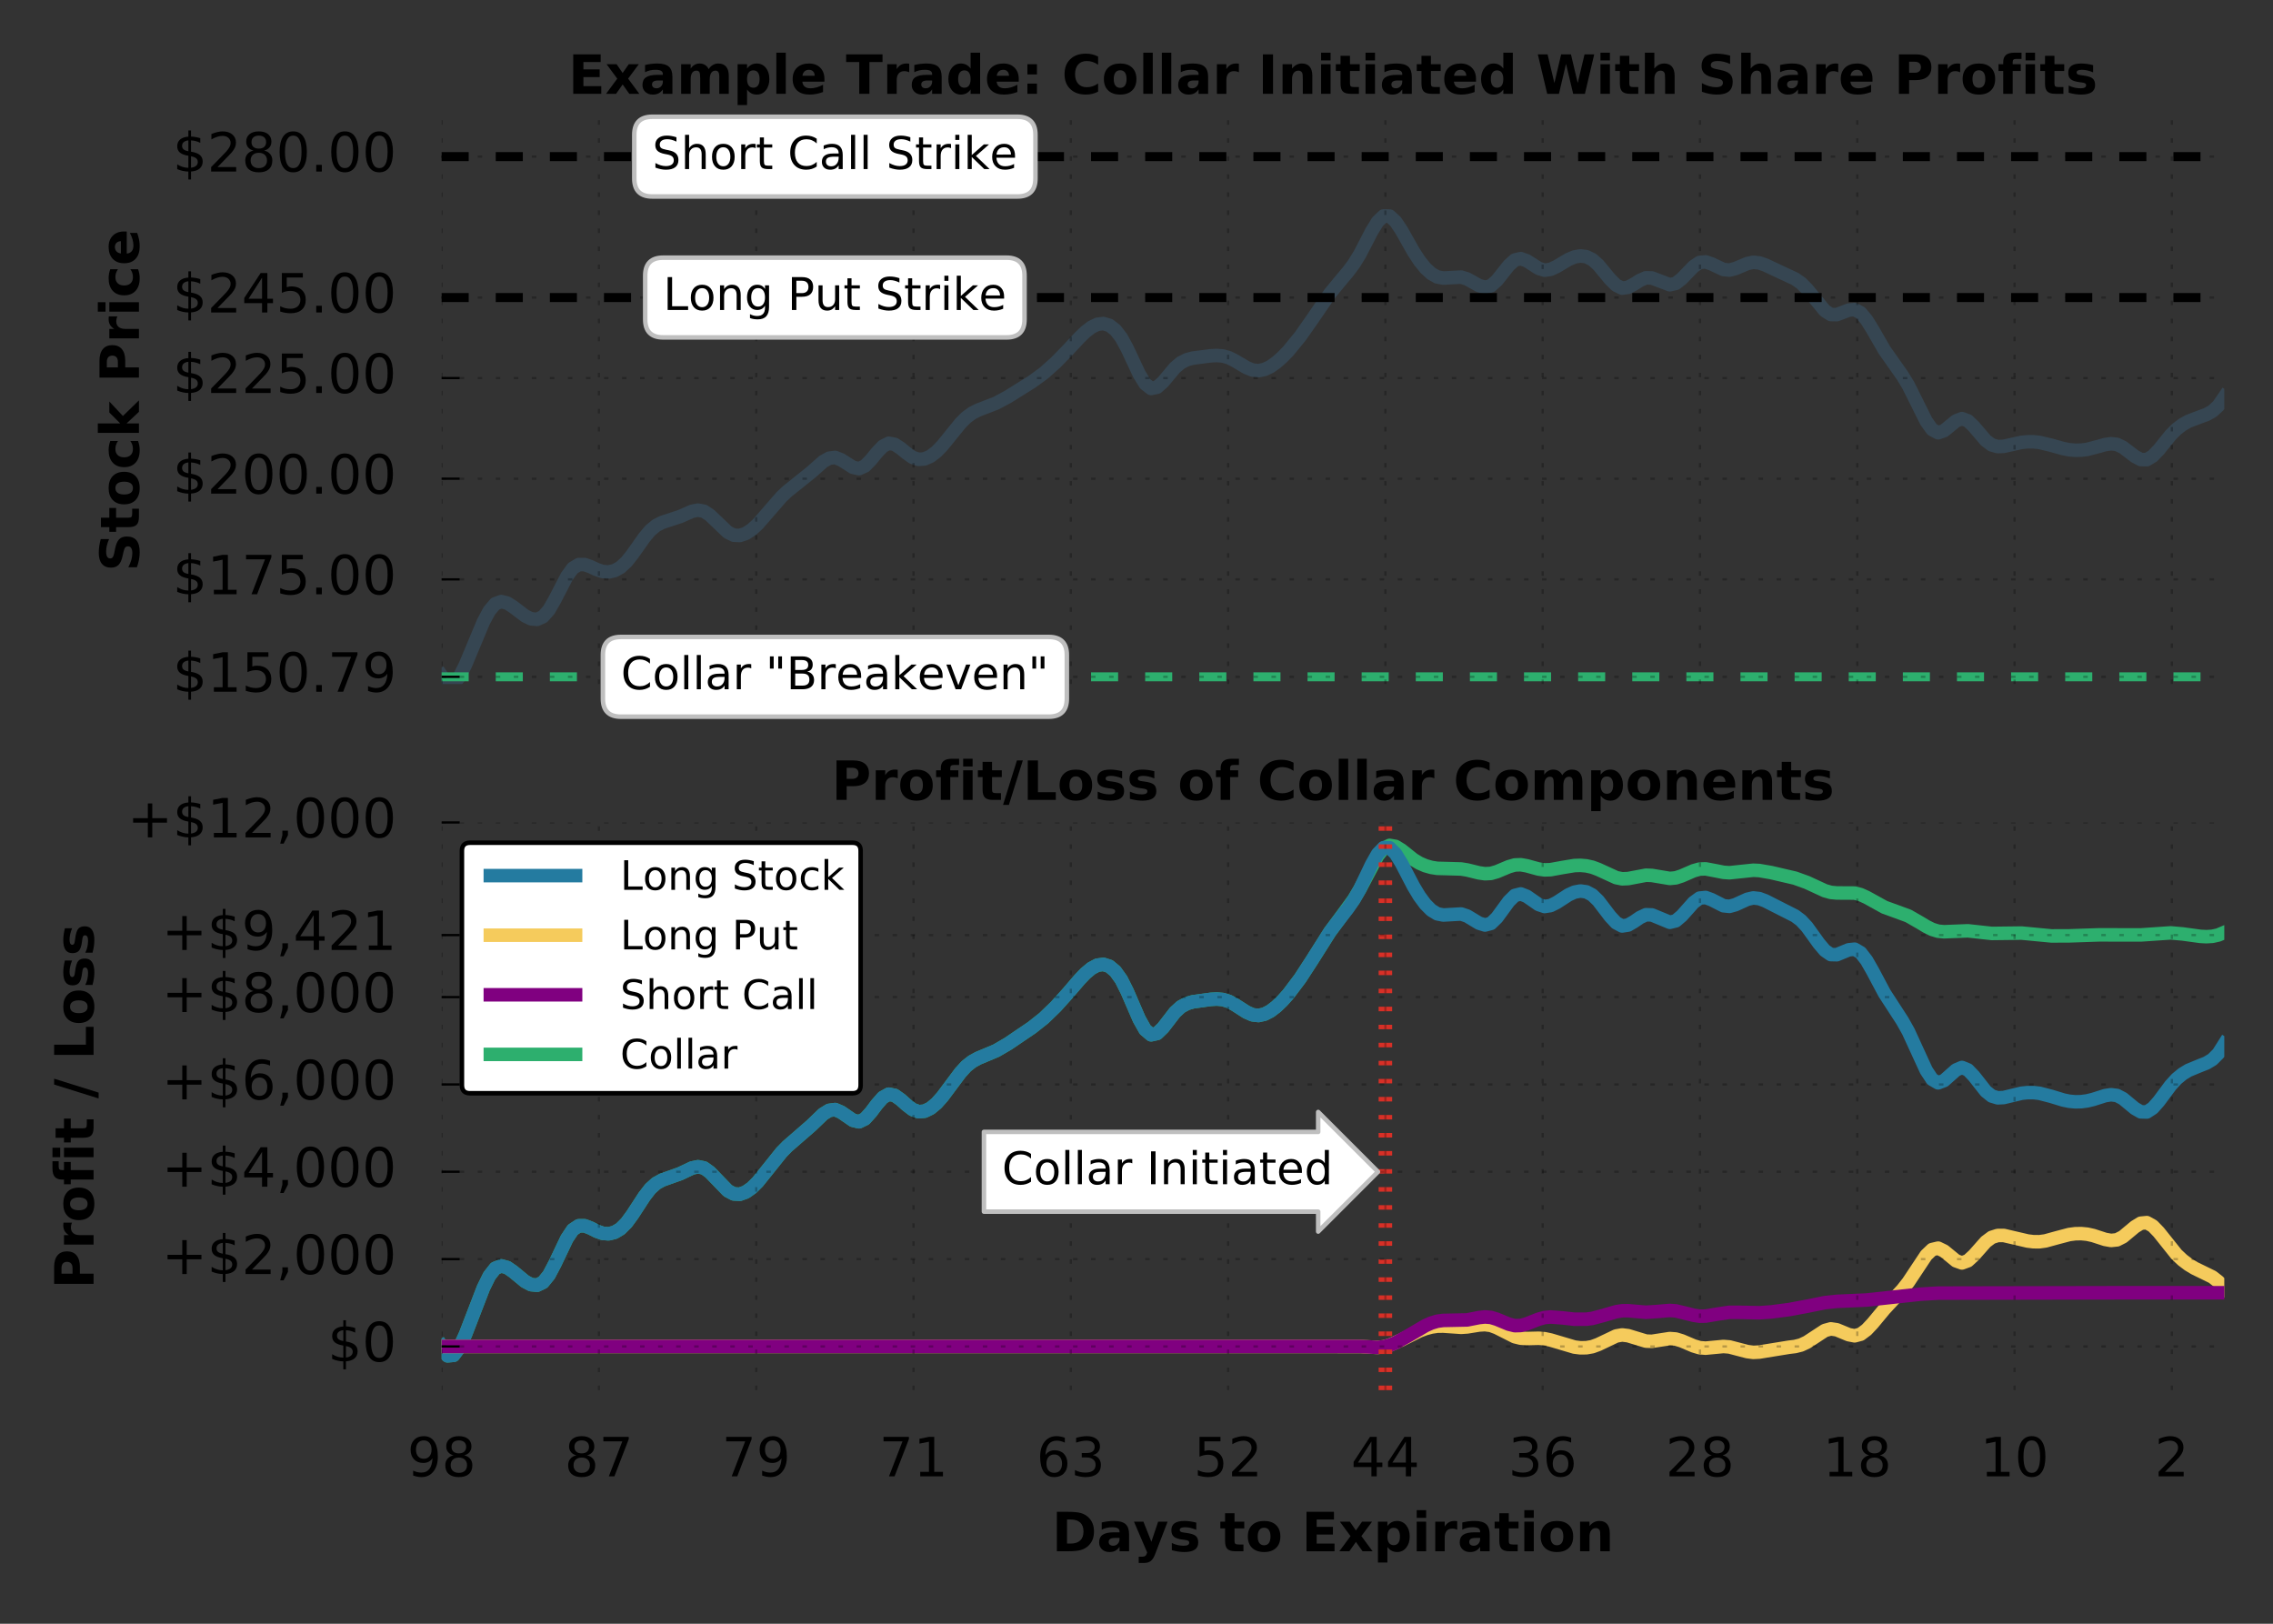 <?xml version="1.0" encoding="utf-8" standalone="no"?>
<!DOCTYPE svg PUBLIC "-//W3C//DTD SVG 1.1//EN"
  "http://www.w3.org/Graphics/SVG/1.1/DTD/svg11.dtd">
<!-- Created with matplotlib (http://matplotlib.org/) -->
<svg height="360pt" version="1.1" viewBox="0 0 504 360" width="504pt" xmlns="http://www.w3.org/2000/svg" xmlns:xlink="http://www.w3.org/1999/xlink">
 <rect x="0" y="0" width="504" height="360" fill="#333333" stroke="none"/>
 <defs>
  <style type="text/css">
*{stroke-linecap:butt;stroke-linejoin:round;stroke-miterlimit:100000;}
  </style>
 </defs>
 <g id="figure_1">
  <g id="patch_1">
   <path d="M 0 360 
L 504 360 
L 504 0 
L 0 0 
z
" style="fill:none;"/>
  </g>
  <g id="axes_1">
   <g id="patch_2">
    <path d="M 97.925 151.655 
L 493.2 151.655 
L 493.2 25.8 
L 97.925 25.8 
z
" style="fill:none;"/>
   </g>
   <g id="line2d_1">
    <path clip-path="url(#p348ef0b624)" d="M 97.925 149.834 
L 99.247 151.752 
L 100.569 151.644 
L 101.891 150.016 
L 103.213 147.369 
L 107.179 137.884 
L 108.501 135.415 
L 109.823 133.859 
L 111.145 133.373 
L 112.467 133.703 
L 113.789 134.546 
L 116.433 136.555 
L 117.755 137.196 
L 119.077 137.32 
L 120.399 136.727 
L 121.721 135.226 
L 123.043 132.919 
L 125.687 127.802 
L 127.009 125.982 
L 128.331 125.173 
L 129.653 125.173 
L 130.975 125.65 
L 132.297 126.27 
L 133.619 126.712 
L 134.941 126.811 
L 136.263 126.517 
L 137.585 125.784 
L 138.907 124.565 
L 140.229 122.9 
L 142.873 119.161 
L 144.195 117.584 
L 145.517 116.493 
L 146.839 115.822 
L 150.805 114.52 
L 153.449 113.356 
L 154.771 113.103 
L 156.093 113.353 
L 157.415 114.226 
L 161.381 118.009 
L 162.703 118.655 
L 164.024 118.723 
L 165.346 118.289 
L 166.668 117.432 
L 167.99 116.231 
L 170.634 113.201 
L 173.278 110.153 
L 174.6 108.91 
L 179.888 104.675 
L 182.532 102.331 
L 183.854 101.584 
L 185.176 101.419 
L 186.498 101.94 
L 189.142 103.613 
L 190.464 103.908 
L 191.786 103.314 
L 193.108 101.964 
L 194.43 100.345 
L 195.752 98.951 
L 197.074 98.273 
L 198.396 98.526 
L 199.718 99.388 
L 201.04 100.477 
L 202.362 101.409 
L 203.684 101.846 
L 205.006 101.741 
L 206.328 101.152 
L 207.65 100.143 
L 208.972 98.776 
L 212.938 93.876 
L 214.26 92.542 
L 215.582 91.584 
L 216.904 90.915 
L 220.87 89.381 
L 223.514 87.961 
L 228.802 84.658 
L 231.446 82.729 
L 234.09 80.37 
L 236.734 77.664 
L 239.378 74.824 
L 240.7 73.553 
L 242.022 72.538 
L 243.344 71.897 
L 244.666 71.737 
L 245.988 72.132 
L 247.31 73.15 
L 248.632 74.859 
L 249.954 77.295 
L 252.598 82.929 
L 253.92 85.091 
L 255.242 86.127 
L 256.564 85.853 
L 257.886 84.68 
L 260.53 81.522 
L 261.852 80.411 
L 263.174 79.747 
L 264.496 79.391 
L 268.462 78.887 
L 269.784 78.817 
L 271.106 78.92 
L 272.428 79.284 
L 273.75 79.94 
L 276.394 81.499 
L 277.716 82.038 
L 279.038 82.187 
L 280.36 81.918 
L 281.682 81.291 
L 283.004 80.363 
L 284.326 79.196 
L 285.648 77.833 
L 288.292 74.604 
L 290.936 70.837 
L 294.902 65.049 
L 297.545 61.849 
L 298.867 60.284 
L 300.189 58.517 
L 301.511 56.379 
L 304.155 51.272 
L 305.477 49.134 
L 306.799 47.876 
L 308.121 47.902 
L 309.443 49.105 
L 310.765 51.086 
L 313.409 55.77 
L 314.731 57.794 
L 316.053 59.441 
L 317.375 60.661 
L 318.697 61.401 
L 320.019 61.645 
L 323.985 61.437 
L 325.307 61.843 
L 327.951 63.312 
L 329.273 63.689 
L 330.595 63.364 
L 331.917 62.179 
L 334.561 58.845 
L 335.883 57.647 
L 337.205 57.338 
L 338.527 57.812 
L 341.171 59.499 
L 342.493 59.906 
L 343.815 59.714 
L 345.137 59.108 
L 347.781 57.528 
L 349.103 56.971 
L 350.425 56.739 
L 351.747 56.908 
L 353.069 57.552 
L 354.391 58.735 
L 357.035 61.928 
L 358.357 63.238 
L 359.679 63.886 
L 361.001 63.7 
L 362.323 62.992 
L 363.645 62.156 
L 364.967 61.586 
L 366.289 61.627 
L 370.255 63.134 
L 371.577 62.835 
L 372.899 61.805 
L 375.543 59.071 
L 376.865 58.185 
L 378.187 58.063 
L 379.509 58.51 
L 382.153 59.752 
L 383.475 59.879 
L 384.797 59.541 
L 387.441 58.43 
L 388.763 58.15 
L 390.085 58.287 
L 391.407 58.74 
L 398.017 61.832 
L 399.339 62.75 
L 400.661 64.063 
L 404.627 68.891 
L 405.949 69.733 
L 407.271 69.762 
L 409.915 68.757 
L 411.237 68.632 
L 412.559 69.343 
L 413.881 70.918 
L 415.203 73.042 
L 417.847 77.626 
L 420.491 81.38 
L 421.813 83.261 
L 423.135 85.424 
L 427.101 93.383 
L 428.422 95.235 
L 429.744 95.947 
L 431.066 95.49 
L 433.71 93.323 
L 435.032 92.807 
L 436.354 93.307 
L 437.676 94.575 
L 440.32 97.672 
L 441.642 98.648 
L 442.964 99.015 
L 444.286 98.957 
L 448.252 98.076 
L 449.574 97.95 
L 450.896 97.952 
L 452.218 98.087 
L 454.862 98.721 
L 457.506 99.464 
L 458.828 99.715 
L 460.15 99.828 
L 461.472 99.802 
L 462.794 99.64 
L 465.438 98.946 
L 466.76 98.571 
L 468.082 98.381 
L 469.404 98.534 
L 470.726 99.171 
L 473.37 101.184 
L 474.692 101.88 
L 476.014 101.913 
L 477.336 101.12 
L 478.658 99.746 
L 481.302 96.467 
L 482.624 95.136 
L 483.946 94.135 
L 485.268 93.392 
L 487.912 92.387 
L 489.234 91.91 
L 490.556 91.179 
L 491.878 89.963 
L 493.2 88.031 
L 493.2 88.031 
" style="fill:none;stroke:#364652;stroke-linecap:square;stroke-width:3.0;"/>
   </g>
   <g id="line2d_2">
    <path clip-path="url(#p348ef0b624)" d="M 97.925 150.057 
L 493.2 150.057 
" style="fill:none;stroke:#2daf6e;stroke-dasharray:6,6;stroke-dashoffset:0.0;stroke-width:2.0;"/>
   </g>
   <g id="line2d_3">
    <path clip-path="url(#p348ef0b624)" d="M 97.925 65.966 
L 493.2 65.966 
" style="fill:none;stroke:#000000;stroke-dasharray:6,6;stroke-dashoffset:0.0;stroke-width:2.0;"/>
   </g>
   <g id="line2d_4">
    <path clip-path="url(#p348ef0b624)" d="M 97.925 34.726 
L 493.2 34.726 
" style="fill:none;stroke:#000000;stroke-dasharray:6,6;stroke-dashoffset:0.0;stroke-width:2.0;"/>
   </g>
   <g id="matplotlib.axis_1">
    <g id="xtick_1">
     <g id="line2d_5">
      <path clip-path="url(#p348ef0b624)" d="M 97.925 151.655 
L 97.925 25.8 
" style="fill:none;opacity:0.25;stroke:#000000;stroke-dasharray:1,3;stroke-dashoffset:0.0;stroke-width:0.5;"/>
     </g>
    </g>
    <g id="xtick_2">
     <g id="line2d_6">
      <path clip-path="url(#p348ef0b624)" d="M 132.802 151.655 
L 132.802 25.8 
" style="fill:none;opacity:0.25;stroke:#000000;stroke-dasharray:1,3;stroke-dashoffset:0.0;stroke-width:0.5;"/>
     </g>
    </g>
    <g id="xtick_3">
     <g id="line2d_7">
      <path clip-path="url(#p348ef0b624)" d="M 167.679 151.655 
L 167.679 25.8 
" style="fill:none;opacity:0.25;stroke:#000000;stroke-dasharray:1,3;stroke-dashoffset:0.0;stroke-width:0.5;"/>
     </g>
    </g>
    <g id="xtick_4">
     <g id="line2d_8">
      <path clip-path="url(#p348ef0b624)" d="M 202.557 151.655 
L 202.557 25.8 
" style="fill:none;opacity:0.25;stroke:#000000;stroke-dasharray:1,3;stroke-dashoffset:0.0;stroke-width:0.5;"/>
     </g>
    </g>
    <g id="xtick_5">
     <g id="line2d_9">
      <path clip-path="url(#p348ef0b624)" d="M 237.434 151.655 
L 237.434 25.8 
" style="fill:none;opacity:0.25;stroke:#000000;stroke-dasharray:1,3;stroke-dashoffset:0.0;stroke-width:0.5;"/>
     </g>
    </g>
    <g id="xtick_6">
     <g id="line2d_10">
      <path clip-path="url(#p348ef0b624)" d="M 272.311 151.655 
L 272.311 25.8 
" style="fill:none;opacity:0.25;stroke:#000000;stroke-dasharray:1,3;stroke-dashoffset:0.0;stroke-width:0.5;"/>
     </g>
    </g>
    <g id="xtick_7">
     <g id="line2d_11">
      <path clip-path="url(#p348ef0b624)" d="M 307.188 151.655 
L 307.188 25.8 
" style="fill:none;opacity:0.25;stroke:#000000;stroke-dasharray:1,3;stroke-dashoffset:0.0;stroke-width:0.5;"/>
     </g>
    </g>
    <g id="xtick_8">
     <g id="line2d_12">
      <path clip-path="url(#p348ef0b624)" d="M 342.065 151.655 
L 342.065 25.8 
" style="fill:none;opacity:0.25;stroke:#000000;stroke-dasharray:1,3;stroke-dashoffset:0.0;stroke-width:0.5;"/>
     </g>
    </g>
    <g id="xtick_9">
     <g id="line2d_13">
      <path clip-path="url(#p348ef0b624)" d="M 376.943 151.655 
L 376.943 25.8 
" style="fill:none;opacity:0.25;stroke:#000000;stroke-dasharray:1,3;stroke-dashoffset:0.0;stroke-width:0.5;"/>
     </g>
    </g>
    <g id="xtick_10">
     <g id="line2d_14">
      <path clip-path="url(#p348ef0b624)" d="M 411.82 151.655 
L 411.82 25.8 
" style="fill:none;opacity:0.25;stroke:#000000;stroke-dasharray:1,3;stroke-dashoffset:0.0;stroke-width:0.5;"/>
     </g>
    </g>
    <g id="xtick_11">
     <g id="line2d_15">
      <path clip-path="url(#p348ef0b624)" d="M 446.697 151.655 
L 446.697 25.8 
" style="fill:none;opacity:0.25;stroke:#000000;stroke-dasharray:1,3;stroke-dashoffset:0.0;stroke-width:0.5;"/>
     </g>
    </g>
    <g id="xtick_12">
     <g id="line2d_16">
      <path clip-path="url(#p348ef0b624)" d="M 481.574 151.655 
L 481.574 25.8 
" style="fill:none;opacity:0.25;stroke:#000000;stroke-dasharray:1,3;stroke-dashoffset:0.0;stroke-width:0.5;"/>
     </g>
    </g>
   </g>
   <g id="matplotlib.axis_2">
    <g id="ytick_1">
     <g id="line2d_17">
      <path clip-path="url(#p348ef0b624)" d="M 97.925 65.966 
L 493.2 65.966 
" style="fill:none;opacity:0.25;stroke:#000000;stroke-dasharray:1,3;stroke-dashoffset:0.0;stroke-width:0.5;"/>
     </g>
     <g id="line2d_18">
      <defs>
       <path d="M 0 0 
L 4 0 
" id="ma4aa8253cb" style="stroke:#000000;stroke-width:0.5;"/>
      </defs>
      <g>
       <use style="stroke:#000000;stroke-width:0.5;" x="97.925" xlink:href="#ma4aa8253cb" y="65.966"/>
      </g>
     </g>
     <g id="text_1">
      <!-- $245.00 -->
      <defs>
       <path d="M 10.797 72.906 
L 49.516 72.906 
L 49.516 64.594 
L 19.828 64.594 
L 19.828 46.734 
Q 21.969 47.469 24.109 47.828 
Q 26.266 48.188 28.422 48.188 
Q 40.625 48.188 47.75 41.5 
Q 54.891 34.812 54.891 23.391 
Q 54.891 11.625 47.562 5.094 
Q 40.234 -1.422 26.906 -1.422 
Q 22.312 -1.422 17.547 -0.641 
Q 12.797 0.141 7.719 1.703 
L 7.719 11.625 
Q 12.109 9.234 16.797 8.062 
Q 21.484 6.891 26.703 6.891 
Q 35.156 6.891 40.078 11.328 
Q 45.016 15.766 45.016 23.391 
Q 45.016 31 40.078 35.438 
Q 35.156 39.891 26.703 39.891 
Q 22.75 39.891 18.812 39.016 
Q 14.891 38.141 10.797 36.281 
z
" id="BitstreamVeraSans-Roman-35"/>
       <path d="M 10.688 12.406 
L 21 12.406 
L 21 0 
L 10.688 0 
z
" id="BitstreamVeraSans-Roman-2e"/>
       <path d="M 19.188 8.297 
L 53.609 8.297 
L 53.609 0 
L 7.328 0 
L 7.328 8.297 
Q 12.938 14.109 22.625 23.891 
Q 32.328 33.688 34.812 36.531 
Q 39.547 41.844 41.422 45.531 
Q 43.312 49.219 43.312 52.781 
Q 43.312 58.594 39.234 62.25 
Q 35.156 65.922 28.609 65.922 
Q 23.969 65.922 18.812 64.312 
Q 13.672 62.703 7.812 59.422 
L 7.812 69.391 
Q 13.766 71.781 18.938 73 
Q 24.125 74.219 28.422 74.219 
Q 39.75 74.219 46.484 68.547 
Q 53.219 62.891 53.219 53.422 
Q 53.219 48.922 51.531 44.891 
Q 49.859 40.875 45.406 35.406 
Q 44.188 33.984 37.641 27.219 
Q 31.109 20.453 19.188 8.297 
" id="BitstreamVeraSans-Roman-32"/>
       <path d="M 37.797 64.312 
L 12.891 25.391 
L 37.797 25.391 
z
M 35.203 72.906 
L 47.609 72.906 
L 47.609 25.391 
L 58.016 25.391 
L 58.016 17.188 
L 47.609 17.188 
L 47.609 0 
L 37.797 0 
L 37.797 17.188 
L 4.891 17.188 
L 4.891 26.703 
z
" id="BitstreamVeraSans-Roman-34"/>
       <path d="M 31.781 66.406 
Q 24.172 66.406 20.328 58.906 
Q 16.5 51.422 16.5 36.375 
Q 16.5 21.391 20.328 13.891 
Q 24.172 6.391 31.781 6.391 
Q 39.453 6.391 43.281 13.891 
Q 47.125 21.391 47.125 36.375 
Q 47.125 51.422 43.281 58.906 
Q 39.453 66.406 31.781 66.406 
M 31.781 74.219 
Q 44.047 74.219 50.516 64.516 
Q 56.984 54.828 56.984 36.375 
Q 56.984 17.969 50.516 8.266 
Q 44.047 -1.422 31.781 -1.422 
Q 19.531 -1.422 13.062 8.266 
Q 6.594 17.969 6.594 36.375 
Q 6.594 54.828 13.062 64.516 
Q 19.531 74.219 31.781 74.219 
" id="BitstreamVeraSans-Roman-30"/>
       <path d="M 33.797 -14.703 
L 28.906 -14.703 
L 28.859 0 
Q 23.734 0.094 18.609 1.188 
Q 13.484 2.297 8.297 4.5 
L 8.297 13.281 
Q 13.281 10.156 18.375 8.562 
Q 23.484 6.984 28.906 6.938 
L 28.906 29.203 
Q 18.109 30.953 13.203 35.156 
Q 8.297 39.359 8.297 46.688 
Q 8.297 54.641 13.625 59.219 
Q 18.953 63.812 28.906 64.5 
L 28.906 75.984 
L 33.797 75.984 
L 33.797 64.656 
Q 38.328 64.453 42.578 63.688 
Q 46.828 62.938 50.875 61.625 
L 50.875 53.078 
Q 46.828 55.125 42.547 56.25 
Q 38.281 57.375 33.797 57.562 
L 33.797 36.719 
Q 44.875 35.016 50.094 30.609 
Q 55.328 26.219 55.328 18.609 
Q 55.328 10.359 49.781 5.594 
Q 44.234 0.828 33.797 0.094 
z
M 28.906 37.594 
L 28.906 57.625 
Q 23.25 56.984 20.266 54.391 
Q 17.281 51.812 17.281 47.516 
Q 17.281 43.312 20.031 40.969 
Q 22.797 38.625 28.906 37.594 
M 33.797 28.219 
L 33.797 7.078 
Q 39.984 7.906 43.141 10.594 
Q 46.297 13.281 46.297 17.672 
Q 46.297 21.969 43.281 24.5 
Q 40.281 27.047 33.797 28.219 
" id="BitstreamVeraSans-Roman-24"/>
      </defs>
      <g transform="translate(38.301 69.278)scale(0.12 -0.12)">
       <use xlink:href="#BitstreamVeraSans-Roman-24"/>
       <use x="63.623" xlink:href="#BitstreamVeraSans-Roman-32"/>
       <use x="127.246" xlink:href="#BitstreamVeraSans-Roman-34"/>
       <use x="190.869" xlink:href="#BitstreamVeraSans-Roman-35"/>
       <use x="254.492" xlink:href="#BitstreamVeraSans-Roman-2e"/>
       <use x="286.279" xlink:href="#BitstreamVeraSans-Roman-30"/>
       <use x="349.902" xlink:href="#BitstreamVeraSans-Roman-30"/>
      </g>
     </g>
    </g>
    <g id="ytick_2">
     <g id="line2d_19">
      <path clip-path="url(#p348ef0b624)" d="M 97.925 34.726 
L 493.2 34.726 
" style="fill:none;opacity:0.25;stroke:#000000;stroke-dasharray:1,3;stroke-dashoffset:0.0;stroke-width:0.5;"/>
     </g>
     <g id="line2d_20">
      <g>
       <use style="stroke:#000000;stroke-width:0.5;" x="97.925" xlink:href="#ma4aa8253cb" y="34.726"/>
      </g>
     </g>
     <g id="text_2">
      <!-- $280.00 -->
      <defs>
       <path d="M 31.781 34.625 
Q 24.75 34.625 20.719 30.859 
Q 16.703 27.094 16.703 20.516 
Q 16.703 13.922 20.719 10.156 
Q 24.75 6.391 31.781 6.391 
Q 38.812 6.391 42.859 10.172 
Q 46.922 13.969 46.922 20.516 
Q 46.922 27.094 42.891 30.859 
Q 38.875 34.625 31.781 34.625 
M 21.922 38.812 
Q 15.578 40.375 12.031 44.719 
Q 8.5 49.078 8.5 55.328 
Q 8.5 64.062 14.719 69.141 
Q 20.953 74.219 31.781 74.219 
Q 42.672 74.219 48.875 69.141 
Q 55.078 64.062 55.078 55.328 
Q 55.078 49.078 51.531 44.719 
Q 48 40.375 41.703 38.812 
Q 48.828 37.156 52.797 32.312 
Q 56.781 27.484 56.781 20.516 
Q 56.781 9.906 50.312 4.234 
Q 43.844 -1.422 31.781 -1.422 
Q 19.734 -1.422 13.25 4.234 
Q 6.781 9.906 6.781 20.516 
Q 6.781 27.484 10.781 32.312 
Q 14.797 37.156 21.922 38.812 
M 18.312 54.391 
Q 18.312 48.734 21.844 45.562 
Q 25.391 42.391 31.781 42.391 
Q 38.141 42.391 41.719 45.562 
Q 45.312 48.734 45.312 54.391 
Q 45.312 60.062 41.719 63.234 
Q 38.141 66.406 31.781 66.406 
Q 25.391 66.406 21.844 63.234 
Q 18.312 60.062 18.312 54.391 
" id="BitstreamVeraSans-Roman-38"/>
      </defs>
      <g transform="translate(38.301 38.037)scale(0.12 -0.12)">
       <use xlink:href="#BitstreamVeraSans-Roman-24"/>
       <use x="63.623" xlink:href="#BitstreamVeraSans-Roman-32"/>
       <use x="127.246" xlink:href="#BitstreamVeraSans-Roman-38"/>
       <use x="190.869" xlink:href="#BitstreamVeraSans-Roman-30"/>
       <use x="254.492" xlink:href="#BitstreamVeraSans-Roman-2e"/>
       <use x="286.279" xlink:href="#BitstreamVeraSans-Roman-30"/>
       <use x="349.902" xlink:href="#BitstreamVeraSans-Roman-30"/>
      </g>
     </g>
    </g>
    <g id="ytick_3">
     <g id="line2d_21">
      <path clip-path="url(#p348ef0b624)" d="M 97.925 150.057 
L 493.2 150.057 
" style="fill:none;opacity:0.25;stroke:#000000;stroke-dasharray:1,3;stroke-dashoffset:0.0;stroke-width:0.5;"/>
     </g>
     <g id="line2d_22">
      <g>
       <use style="stroke:#000000;stroke-width:0.5;" x="97.925" xlink:href="#ma4aa8253cb" y="150.057"/>
      </g>
     </g>
     <g id="text_3">
      <!-- $150.79 -->
      <defs>
       <path d="M 8.203 72.906 
L 55.078 72.906 
L 55.078 68.703 
L 28.609 0 
L 18.312 0 
L 43.219 64.594 
L 8.203 64.594 
z
" id="BitstreamVeraSans-Roman-37"/>
       <path d="M 10.984 1.516 
L 10.984 10.5 
Q 14.703 8.734 18.5 7.812 
Q 22.312 6.891 25.984 6.891 
Q 35.75 6.891 40.891 13.453 
Q 46.047 20.016 46.781 33.406 
Q 43.953 29.203 39.594 26.953 
Q 35.25 24.703 29.984 24.703 
Q 19.047 24.703 12.672 31.312 
Q 6.297 37.938 6.297 49.422 
Q 6.297 60.641 12.938 67.422 
Q 19.578 74.219 30.609 74.219 
Q 43.266 74.219 49.922 64.516 
Q 56.594 54.828 56.594 36.375 
Q 56.594 19.141 48.406 8.859 
Q 40.234 -1.422 26.422 -1.422 
Q 22.703 -1.422 18.891 -0.688 
Q 15.094 0.047 10.984 1.516 
M 30.609 32.422 
Q 37.25 32.422 41.125 36.953 
Q 45.016 41.5 45.016 49.422 
Q 45.016 57.281 41.125 61.844 
Q 37.25 66.406 30.609 66.406 
Q 23.969 66.406 20.094 61.844 
Q 16.219 57.281 16.219 49.422 
Q 16.219 41.5 20.094 36.953 
Q 23.969 32.422 30.609 32.422 
" id="BitstreamVeraSans-Roman-39"/>
       <path d="M 12.406 8.297 
L 28.516 8.297 
L 28.516 63.922 
L 10.984 60.406 
L 10.984 69.391 
L 28.422 72.906 
L 38.281 72.906 
L 38.281 8.297 
L 54.391 8.297 
L 54.391 0 
L 12.406 0 
z
" id="BitstreamVeraSans-Roman-31"/>
      </defs>
      <g transform="translate(38.301 153.369)scale(0.12 -0.12)">
       <use xlink:href="#BitstreamVeraSans-Roman-24"/>
       <use x="63.623" xlink:href="#BitstreamVeraSans-Roman-31"/>
       <use x="127.246" xlink:href="#BitstreamVeraSans-Roman-35"/>
       <use x="190.869" xlink:href="#BitstreamVeraSans-Roman-30"/>
       <use x="254.492" xlink:href="#BitstreamVeraSans-Roman-2e"/>
       <use x="286.279" xlink:href="#BitstreamVeraSans-Roman-37"/>
       <use x="349.902" xlink:href="#BitstreamVeraSans-Roman-39"/>
      </g>
     </g>
    </g>
    <g id="ytick_4">
     <g id="line2d_23">
      <path clip-path="url(#p348ef0b624)" d="M 97.925 128.448 
L 493.2 128.448 
" style="fill:none;opacity:0.25;stroke:#000000;stroke-dasharray:1,3;stroke-dashoffset:0.0;stroke-width:0.5;"/>
     </g>
     <g id="line2d_24">
      <g>
       <use style="stroke:#000000;stroke-width:0.5;" x="97.925" xlink:href="#ma4aa8253cb" y="128.448"/>
      </g>
     </g>
     <g id="text_4">
      <!-- $175.00 -->
      <g transform="translate(38.301 131.759)scale(0.12 -0.12)">
       <use xlink:href="#BitstreamVeraSans-Roman-24"/>
       <use x="63.623" xlink:href="#BitstreamVeraSans-Roman-31"/>
       <use x="127.246" xlink:href="#BitstreamVeraSans-Roman-37"/>
       <use x="190.869" xlink:href="#BitstreamVeraSans-Roman-35"/>
       <use x="254.492" xlink:href="#BitstreamVeraSans-Roman-2e"/>
       <use x="286.279" xlink:href="#BitstreamVeraSans-Roman-30"/>
       <use x="349.902" xlink:href="#BitstreamVeraSans-Roman-30"/>
      </g>
     </g>
    </g>
    <g id="ytick_5">
     <g id="line2d_25">
      <path clip-path="url(#p348ef0b624)" d="M 97.925 106.133 
L 493.2 106.133 
" style="fill:none;opacity:0.25;stroke:#000000;stroke-dasharray:1,3;stroke-dashoffset:0.0;stroke-width:0.5;"/>
     </g>
     <g id="line2d_26">
      <g>
       <use style="stroke:#000000;stroke-width:0.5;" x="97.925" xlink:href="#ma4aa8253cb" y="106.133"/>
      </g>
     </g>
     <g id="text_5">
      <!-- $200.00 -->
      <g transform="translate(38.301 109.444)scale(0.12 -0.12)">
       <use xlink:href="#BitstreamVeraSans-Roman-24"/>
       <use x="63.623" xlink:href="#BitstreamVeraSans-Roman-32"/>
       <use x="127.246" xlink:href="#BitstreamVeraSans-Roman-30"/>
       <use x="190.869" xlink:href="#BitstreamVeraSans-Roman-30"/>
       <use x="254.492" xlink:href="#BitstreamVeraSans-Roman-2e"/>
       <use x="286.279" xlink:href="#BitstreamVeraSans-Roman-30"/>
       <use x="349.902" xlink:href="#BitstreamVeraSans-Roman-30"/>
      </g>
     </g>
    </g>
    <g id="ytick_6">
     <g id="line2d_27">
      <path clip-path="url(#p348ef0b624)" d="M 97.925 83.818 
L 493.2 83.818 
" style="fill:none;opacity:0.25;stroke:#000000;stroke-dasharray:1,3;stroke-dashoffset:0.0;stroke-width:0.5;"/>
     </g>
     <g id="line2d_28">
      <g>
       <use style="stroke:#000000;stroke-width:0.5;" x="97.925" xlink:href="#ma4aa8253cb" y="83.818"/>
      </g>
     </g>
     <g id="text_6">
      <!-- $225.00 -->
      <g transform="translate(38.301 87.13)scale(0.12 -0.12)">
       <use xlink:href="#BitstreamVeraSans-Roman-24"/>
       <use x="63.623" xlink:href="#BitstreamVeraSans-Roman-32"/>
       <use x="127.246" xlink:href="#BitstreamVeraSans-Roman-32"/>
       <use x="190.869" xlink:href="#BitstreamVeraSans-Roman-35"/>
       <use x="254.492" xlink:href="#BitstreamVeraSans-Roman-2e"/>
       <use x="286.279" xlink:href="#BitstreamVeraSans-Roman-30"/>
       <use x="349.902" xlink:href="#BitstreamVeraSans-Roman-30"/>
      </g>
     </g>
    </g>
    <g id="text_7">
     <!-- Stock Price -->
     <defs>
      <path d="M 52.594 52.984 
L 52.594 38.719 
Q 49.031 41.156 45.438 42.328 
Q 41.844 43.5 37.984 43.5 
Q 30.672 43.5 26.594 39.234 
Q 22.516 34.969 22.516 27.297 
Q 22.516 19.625 26.594 15.344 
Q 30.672 11.078 37.984 11.078 
Q 42.094 11.078 45.781 12.297 
Q 49.469 13.531 52.594 15.922 
L 52.594 1.609 
Q 48.484 0.094 44.266 -0.656 
Q 40.047 -1.422 35.797 -1.422 
Q 21 -1.422 12.641 6.172 
Q 4.297 13.766 4.297 27.297 
Q 4.297 40.828 12.641 48.406 
Q 21 56 35.797 56 
Q 40.094 56 44.266 55.25 
Q 48.438 54.5 52.594 52.984 
" id="BitstreamVeraSans-Bold-63"/>
      <path d="M 27.484 70.219 
L 27.484 54.688 
L 45.516 54.688 
L 45.516 42.188 
L 27.484 42.188 
L 27.484 19 
Q 27.484 15.188 29 13.844 
Q 30.516 12.5 35.016 12.5 
L 44 12.5 
L 44 0 
L 29 0 
Q 18.656 0 14.328 4.312 
Q 10.016 8.641 10.016 19 
L 10.016 42.188 
L 1.312 42.188 
L 1.312 54.688 
L 10.016 54.688 
L 10.016 70.219 
z
" id="BitstreamVeraSans-Bold-74"/>
      <path d="M 8.406 54.688 
L 25.875 54.688 
L 25.875 0 
L 8.406 0 
z
M 8.406 75.984 
L 25.875 75.984 
L 25.875 61.719 
L 8.406 61.719 
z
" id="BitstreamVeraSans-Bold-69"/>
      <path id="BitstreamVeraSans-Bold-20"/>
      <path d="M 34.422 43.5 
Q 28.609 43.5 25.562 39.328 
Q 22.516 35.156 22.516 27.297 
Q 22.516 19.438 25.562 15.25 
Q 28.609 11.078 34.422 11.078 
Q 40.141 11.078 43.156 15.25 
Q 46.188 19.438 46.188 27.297 
Q 46.188 35.156 43.156 39.328 
Q 40.141 43.5 34.422 43.5 
M 34.422 56 
Q 48.531 56 56.469 48.375 
Q 64.406 40.766 64.406 27.297 
Q 64.406 13.812 56.469 6.188 
Q 48.531 -1.422 34.422 -1.422 
Q 20.266 -1.422 12.281 6.188 
Q 4.297 13.812 4.297 27.297 
Q 4.297 40.766 12.281 48.375 
Q 20.266 56 34.422 56 
" id="BitstreamVeraSans-Bold-6f"/>
      <path d="M 49.031 39.797 
Q 46.734 40.875 44.453 41.375 
Q 42.188 41.891 39.891 41.891 
Q 33.156 41.891 29.516 37.562 
Q 25.875 33.25 25.875 25.203 
L 25.875 0 
L 8.406 0 
L 8.406 54.688 
L 25.875 54.688 
L 25.875 45.703 
Q 29.25 51.078 33.609 53.531 
Q 37.984 56 44.094 56 
Q 44.969 56 45.984 55.922 
Q 47.016 55.859 48.969 55.609 
z
" id="BitstreamVeraSans-Bold-72"/>
      <path d="M 62.984 27.484 
L 62.984 22.516 
L 22.125 22.516 
Q 22.75 16.359 26.562 13.281 
Q 30.375 10.203 37.203 10.203 
Q 42.719 10.203 48.5 11.844 
Q 54.297 13.484 60.406 16.797 
L 60.406 3.328 
Q 54.203 0.984 48 -0.219 
Q 41.797 -1.422 35.594 -1.422 
Q 20.75 -1.422 12.516 6.125 
Q 4.297 13.672 4.297 27.297 
Q 4.297 40.672 12.375 48.328 
Q 20.453 56 34.625 56 
Q 47.516 56 55.25 48.234 
Q 62.984 40.484 62.984 27.484 
M 45.016 33.297 
Q 45.016 38.281 42.109 41.328 
Q 39.203 44.391 34.516 44.391 
Q 29.438 44.391 26.266 41.531 
Q 23.094 38.672 22.312 33.297 
z
" id="BitstreamVeraSans-Bold-65"/>
      <path d="M 8.406 75.984 
L 25.875 75.984 
L 25.875 34.625 
L 46 54.688 
L 66.312 54.688 
L 39.594 29.594 
L 68.406 0 
L 47.219 0 
L 25.875 22.797 
L 25.875 0 
L 8.406 0 
z
" id="BitstreamVeraSans-Bold-6b"/>
      <path d="M 59.906 70.609 
L 59.906 55.172 
Q 53.906 57.859 48.188 59.219 
Q 42.484 60.594 37.406 60.594 
Q 30.672 60.594 27.438 58.734 
Q 24.219 56.891 24.219 52.984 
Q 24.219 50.047 26.391 48.406 
Q 28.562 46.781 34.281 45.609 
L 42.281 44 
Q 54.438 41.547 59.562 36.562 
Q 64.703 31.594 64.703 22.406 
Q 64.703 10.359 57.547 4.469 
Q 50.391 -1.422 35.688 -1.422 
Q 28.766 -1.422 21.781 -0.094 
Q 14.797 1.219 7.812 3.812 
L 7.812 19.672 
Q 14.797 15.969 21.312 14.078 
Q 27.828 12.203 33.891 12.203 
Q 40.047 12.203 43.312 14.25 
Q 46.578 16.312 46.578 20.125 
Q 46.578 23.531 44.359 25.391 
Q 42.141 27.25 35.5 28.719 
L 28.219 30.328 
Q 17.281 32.672 12.219 37.797 
Q 7.172 42.922 7.172 51.609 
Q 7.172 62.5 14.203 68.359 
Q 21.234 74.219 34.422 74.219 
Q 40.438 74.219 46.781 73.312 
Q 53.125 72.406 59.906 70.609 
" id="BitstreamVeraSans-Bold-53"/>
      <path d="M 9.188 72.906 
L 40.375 72.906 
Q 54.297 72.906 61.734 66.719 
Q 69.188 60.547 69.188 49.125 
Q 69.188 37.641 61.734 31.469 
Q 54.297 25.297 40.375 25.297 
L 27.984 25.297 
L 27.984 0 
L 9.188 0 
z
M 27.984 59.281 
L 27.984 38.922 
L 38.375 38.922 
Q 43.844 38.922 46.828 41.578 
Q 49.812 44.234 49.812 49.125 
Q 49.812 54 46.828 56.641 
Q 43.844 59.281 38.375 59.281 
z
" id="BitstreamVeraSans-Bold-50"/>
     </defs>
     <g transform="translate(30.806 126.714)rotate(-90.0)scale(0.12 -0.12)">
      <use xlink:href="#BitstreamVeraSans-Bold-53"/>
      <use x="72.021" xlink:href="#BitstreamVeraSans-Bold-74"/>
      <use x="119.824" xlink:href="#BitstreamVeraSans-Bold-6f"/>
      <use x="188.525" xlink:href="#BitstreamVeraSans-Bold-63"/>
      <use x="247.803" xlink:href="#BitstreamVeraSans-Bold-6b"/>
      <use x="314.307" xlink:href="#BitstreamVeraSans-Bold-20"/>
      <use x="349.121" xlink:href="#BitstreamVeraSans-Bold-50"/>
      <use x="422.412" xlink:href="#BitstreamVeraSans-Bold-72"/>
      <use x="471.729" xlink:href="#BitstreamVeraSans-Bold-69"/>
      <use x="506.006" xlink:href="#BitstreamVeraSans-Bold-63"/>
      <use x="565.283" xlink:href="#BitstreamVeraSans-Bold-65"/>
     </g>
    </g>
   </g>
   <g id="text_8">
    <g id="patch_3">
     <path d="M 137.681 158.896 
L 232.555 158.896 
Q 236.555 158.896 236.555 154.896 
L 236.555 145.218 
Q 236.555 141.218 232.555 141.218 
L 137.681 141.218 
Q 133.681 141.218 133.681 145.218 
L 133.681 154.896 
Q 133.681 158.896 137.681 158.896 
z
" style="fill:#ffffff;stroke:#bfbfbf;stroke-linejoin:miter;"/>
    </g>
    <!-- Collar "Breakeven" -->
    <defs>
     <path d="M 54.891 33.016 
L 54.891 0 
L 45.906 0 
L 45.906 32.719 
Q 45.906 40.484 42.875 44.328 
Q 39.844 48.188 33.797 48.188 
Q 26.516 48.188 22.312 43.547 
Q 18.109 38.922 18.109 30.906 
L 18.109 0 
L 9.078 0 
L 9.078 54.688 
L 18.109 54.688 
L 18.109 46.188 
Q 21.344 51.125 25.703 53.562 
Q 30.078 56 35.797 56 
Q 45.219 56 50.047 50.172 
Q 54.891 44.344 54.891 33.016 
" id="BitstreamVeraSans-Roman-6e"/>
     <path id="BitstreamVeraSans-Roman-20"/>
     <path d="M 64.406 67.281 
L 64.406 56.891 
Q 59.422 61.531 53.781 63.812 
Q 48.141 66.109 41.797 66.109 
Q 29.297 66.109 22.656 58.469 
Q 16.016 50.828 16.016 36.375 
Q 16.016 21.969 22.656 14.328 
Q 29.297 6.688 41.797 6.688 
Q 48.141 6.688 53.781 8.984 
Q 59.422 11.281 64.406 15.922 
L 64.406 5.609 
Q 59.234 2.094 53.438 0.328 
Q 47.656 -1.422 41.219 -1.422 
Q 24.656 -1.422 15.125 8.703 
Q 5.609 18.844 5.609 36.375 
Q 5.609 53.953 15.125 64.078 
Q 24.656 74.219 41.219 74.219 
Q 47.75 74.219 53.531 72.484 
Q 59.328 70.75 64.406 67.281 
" id="BitstreamVeraSans-Roman-43"/>
     <path d="M 34.281 27.484 
Q 23.391 27.484 19.188 25 
Q 14.984 22.516 14.984 16.5 
Q 14.984 11.719 18.141 8.906 
Q 21.297 6.109 26.703 6.109 
Q 34.188 6.109 38.703 11.406 
Q 43.219 16.703 43.219 25.484 
L 43.219 27.484 
z
M 52.203 31.203 
L 52.203 0 
L 43.219 0 
L 43.219 8.297 
Q 40.141 3.328 35.547 0.953 
Q 30.953 -1.422 24.312 -1.422 
Q 15.922 -1.422 10.953 3.297 
Q 6 8.016 6 15.922 
Q 6 25.141 12.172 29.828 
Q 18.359 34.516 30.609 34.516 
L 43.219 34.516 
L 43.219 35.406 
Q 43.219 41.609 39.141 45 
Q 35.062 48.391 27.688 48.391 
Q 23 48.391 18.547 47.266 
Q 14.109 46.141 10.016 43.891 
L 10.016 52.203 
Q 14.938 54.109 19.578 55.047 
Q 24.219 56 28.609 56 
Q 40.484 56 46.344 49.844 
Q 52.203 43.703 52.203 31.203 
" id="BitstreamVeraSans-Roman-61"/>
     <path d="M 19.672 34.812 
L 19.672 8.109 
L 35.5 8.109 
Q 43.453 8.109 47.281 11.406 
Q 51.125 14.703 51.125 21.484 
Q 51.125 28.328 47.281 31.562 
Q 43.453 34.812 35.5 34.812 
z
M 19.672 64.797 
L 19.672 42.828 
L 34.281 42.828 
Q 41.5 42.828 45.031 45.531 
Q 48.578 48.25 48.578 53.812 
Q 48.578 59.328 45.031 62.062 
Q 41.5 64.797 34.281 64.797 
z
M 9.812 72.906 
L 35.016 72.906 
Q 46.297 72.906 52.391 68.219 
Q 58.5 63.531 58.5 54.891 
Q 58.5 48.188 55.375 44.234 
Q 52.25 40.281 46.188 39.312 
Q 53.469 37.75 57.5 32.781 
Q 61.531 27.828 61.531 20.406 
Q 61.531 10.641 54.891 5.312 
Q 48.25 0 35.984 0 
L 9.812 0 
z
" id="BitstreamVeraSans-Roman-42"/>
     <path d="M 2.984 54.688 
L 12.5 54.688 
L 29.594 8.797 
L 46.688 54.688 
L 56.203 54.688 
L 35.688 0 
L 23.484 0 
z
" id="BitstreamVeraSans-Roman-76"/>
     <path d="M 41.109 46.297 
Q 39.594 47.172 37.812 47.578 
Q 36.031 48 33.891 48 
Q 26.266 48 22.188 43.047 
Q 18.109 38.094 18.109 28.812 
L 18.109 0 
L 9.078 0 
L 9.078 54.688 
L 18.109 54.688 
L 18.109 46.188 
Q 20.953 51.172 25.484 53.578 
Q 30.031 56 36.531 56 
Q 37.453 56 38.578 55.875 
Q 39.703 55.766 41.062 55.516 
z
" id="BitstreamVeraSans-Roman-72"/>
     <path d="M 30.609 48.391 
Q 23.391 48.391 19.188 42.75 
Q 14.984 37.109 14.984 27.297 
Q 14.984 17.484 19.156 11.844 
Q 23.344 6.203 30.609 6.203 
Q 37.797 6.203 41.984 11.859 
Q 46.188 17.531 46.188 27.297 
Q 46.188 37.016 41.984 42.703 
Q 37.797 48.391 30.609 48.391 
M 30.609 56 
Q 42.328 56 49.016 48.375 
Q 55.719 40.766 55.719 27.297 
Q 55.719 13.875 49.016 6.219 
Q 42.328 -1.422 30.609 -1.422 
Q 18.844 -1.422 12.172 6.219 
Q 5.516 13.875 5.516 27.297 
Q 5.516 40.766 12.172 48.375 
Q 18.844 56 30.609 56 
" id="BitstreamVeraSans-Roman-6f"/>
     <path d="M 9.422 75.984 
L 18.406 75.984 
L 18.406 0 
L 9.422 0 
z
" id="BitstreamVeraSans-Roman-6c"/>
     <path d="M 17.922 72.906 
L 17.922 45.797 
L 9.625 45.797 
L 9.625 72.906 
z
M 36.375 72.906 
L 36.375 45.797 
L 28.078 45.797 
L 28.078 72.906 
z
" id="BitstreamVeraSans-Roman-22"/>
     <path d="M 56.203 29.594 
L 56.203 25.203 
L 14.891 25.203 
Q 15.484 15.922 20.484 11.062 
Q 25.484 6.203 34.422 6.203 
Q 39.594 6.203 44.453 7.469 
Q 49.312 8.734 54.109 11.281 
L 54.109 2.781 
Q 49.266 0.734 44.188 -0.344 
Q 39.109 -1.422 33.891 -1.422 
Q 20.797 -1.422 13.156 6.188 
Q 5.516 13.812 5.516 26.812 
Q 5.516 40.234 12.766 48.109 
Q 20.016 56 32.328 56 
Q 43.359 56 49.781 48.891 
Q 56.203 41.797 56.203 29.594 
M 47.219 32.234 
Q 47.125 39.594 43.094 43.984 
Q 39.062 48.391 32.422 48.391 
Q 24.906 48.391 20.391 44.141 
Q 15.875 39.891 15.188 32.172 
z
" id="BitstreamVeraSans-Roman-65"/>
     <path d="M 9.078 75.984 
L 18.109 75.984 
L 18.109 31.109 
L 44.922 54.688 
L 56.391 54.688 
L 27.391 29.109 
L 57.625 0 
L 45.906 0 
L 18.109 26.703 
L 18.109 0 
L 9.078 0 
z
" id="BitstreamVeraSans-Roman-6b"/>
    </defs>
    <g transform="translate(137.681 152.817)scale(0.1 -0.1)">
     <use xlink:href="#BitstreamVeraSans-Roman-43"/>
     <use x="69.824" xlink:href="#BitstreamVeraSans-Roman-6f"/>
     <use x="131.006" xlink:href="#BitstreamVeraSans-Roman-6c"/>
     <use x="158.789" xlink:href="#BitstreamVeraSans-Roman-6c"/>
     <use x="186.572" xlink:href="#BitstreamVeraSans-Roman-61"/>
     <use x="247.852" xlink:href="#BitstreamVeraSans-Roman-72"/>
     <use x="288.965" xlink:href="#BitstreamVeraSans-Roman-20"/>
     <use x="320.752" xlink:href="#BitstreamVeraSans-Roman-22"/>
     <use x="366.748" xlink:href="#BitstreamVeraSans-Roman-42"/>
     <use x="435.352" xlink:href="#BitstreamVeraSans-Roman-72"/>
     <use x="476.434" xlink:href="#BitstreamVeraSans-Roman-65"/>
     <use x="537.957" xlink:href="#BitstreamVeraSans-Roman-61"/>
     <use x="599.236" xlink:href="#BitstreamVeraSans-Roman-6b"/>
     <use x="657.1" xlink:href="#BitstreamVeraSans-Roman-65"/>
     <use x="718.623" xlink:href="#BitstreamVeraSans-Roman-76"/>
     <use x="777.803" xlink:href="#BitstreamVeraSans-Roman-65"/>
     <use x="839.326" xlink:href="#BitstreamVeraSans-Roman-6e"/>
     <use x="902.705" xlink:href="#BitstreamVeraSans-Roman-22"/>
    </g>
   </g>
   <g id="text_9">
    <g id="patch_4">
     <path d="M 147.061 74.806 
L 223.175 74.806 
Q 227.175 74.806 227.175 70.806 
L 227.175 61.127 
Q 227.175 57.127 223.175 57.127 
L 147.061 57.127 
Q 143.061 57.127 143.061 61.127 
L 143.061 70.806 
Q 143.061 74.806 147.061 74.806 
z
" style="fill:#ffffff;stroke:#bfbfbf;stroke-linejoin:miter;"/>
    </g>
    <!-- Long Put Strike -->
    <defs>
     <path d="M 45.406 27.984 
Q 45.406 37.75 41.375 43.109 
Q 37.359 48.484 30.078 48.484 
Q 22.859 48.484 18.828 43.109 
Q 14.797 37.75 14.797 27.984 
Q 14.797 18.266 18.828 12.891 
Q 22.859 7.516 30.078 7.516 
Q 37.359 7.516 41.375 12.891 
Q 45.406 18.266 45.406 27.984 
M 54.391 6.781 
Q 54.391 -7.172 48.188 -13.984 
Q 42 -20.797 29.203 -20.797 
Q 24.469 -20.797 20.266 -20.094 
Q 16.062 -19.391 12.109 -17.922 
L 12.109 -9.188 
Q 16.062 -11.328 19.922 -12.344 
Q 23.781 -13.375 27.781 -13.375 
Q 36.625 -13.375 41.016 -8.766 
Q 45.406 -4.156 45.406 5.172 
L 45.406 9.625 
Q 42.625 4.781 38.281 2.391 
Q 33.938 0 27.875 0 
Q 17.828 0 11.672 7.656 
Q 5.516 15.328 5.516 27.984 
Q 5.516 40.672 11.672 48.328 
Q 17.828 56 27.875 56 
Q 33.938 56 38.281 53.609 
Q 42.625 51.219 45.406 46.391 
L 45.406 54.688 
L 54.391 54.688 
z
" id="BitstreamVeraSans-Roman-67"/>
     <path d="M 18.312 70.219 
L 18.312 54.688 
L 36.812 54.688 
L 36.812 47.703 
L 18.312 47.703 
L 18.312 18.016 
Q 18.312 11.328 20.141 9.422 
Q 21.969 7.516 27.594 7.516 
L 36.812 7.516 
L 36.812 0 
L 27.594 0 
Q 17.188 0 13.234 3.875 
Q 9.281 7.766 9.281 18.016 
L 9.281 47.703 
L 2.688 47.703 
L 2.688 54.688 
L 9.281 54.688 
L 9.281 70.219 
z
" id="BitstreamVeraSans-Roman-74"/>
     <path d="M 8.5 21.578 
L 8.5 54.688 
L 17.484 54.688 
L 17.484 21.922 
Q 17.484 14.156 20.5 10.266 
Q 23.531 6.391 29.594 6.391 
Q 36.859 6.391 41.078 11.031 
Q 45.312 15.672 45.312 23.688 
L 45.312 54.688 
L 54.297 54.688 
L 54.297 0 
L 45.312 0 
L 45.312 8.406 
Q 42.047 3.422 37.719 1 
Q 33.406 -1.422 27.688 -1.422 
Q 18.266 -1.422 13.375 4.438 
Q 8.5 10.297 8.5 21.578 
" id="BitstreamVeraSans-Roman-75"/>
     <path d="M 9.422 54.688 
L 18.406 54.688 
L 18.406 0 
L 9.422 0 
z
M 9.422 75.984 
L 18.406 75.984 
L 18.406 64.594 
L 9.422 64.594 
z
" id="BitstreamVeraSans-Roman-69"/>
     <path d="M 53.516 70.516 
L 53.516 60.891 
Q 47.906 63.578 42.922 64.891 
Q 37.938 66.219 33.297 66.219 
Q 25.25 66.219 20.875 63.094 
Q 16.5 59.969 16.5 54.203 
Q 16.5 49.359 19.406 46.891 
Q 22.312 44.438 30.422 42.922 
L 36.375 41.703 
Q 47.406 39.594 52.656 34.297 
Q 57.906 29 57.906 20.125 
Q 57.906 9.516 50.797 4.047 
Q 43.703 -1.422 29.984 -1.422 
Q 24.812 -1.422 18.969 -0.25 
Q 13.141 0.922 6.891 3.219 
L 6.891 13.375 
Q 12.891 10.016 18.656 8.297 
Q 24.422 6.594 29.984 6.594 
Q 38.422 6.594 43.016 9.906 
Q 47.609 13.234 47.609 19.391 
Q 47.609 24.75 44.312 27.781 
Q 41.016 30.812 33.5 32.328 
L 27.484 33.5 
Q 16.453 35.688 11.516 40.375 
Q 6.594 45.062 6.594 53.422 
Q 6.594 63.094 13.406 68.656 
Q 20.219 74.219 32.172 74.219 
Q 37.312 74.219 42.625 73.281 
Q 47.953 72.359 53.516 70.516 
" id="BitstreamVeraSans-Roman-53"/>
     <path d="M 9.812 72.906 
L 19.672 72.906 
L 19.672 8.297 
L 55.172 8.297 
L 55.172 0 
L 9.812 0 
z
" id="BitstreamVeraSans-Roman-4c"/>
     <path d="M 19.672 64.797 
L 19.672 37.406 
L 32.078 37.406 
Q 38.969 37.406 42.719 40.969 
Q 46.484 44.531 46.484 51.125 
Q 46.484 57.672 42.719 61.234 
Q 38.969 64.797 32.078 64.797 
z
M 9.812 72.906 
L 32.078 72.906 
Q 44.344 72.906 50.609 67.359 
Q 56.891 61.812 56.891 51.125 
Q 56.891 40.328 50.609 34.812 
Q 44.344 29.297 32.078 29.297 
L 19.672 29.297 
L 19.672 0 
L 9.812 0 
z
" id="BitstreamVeraSans-Roman-50"/>
    </defs>
    <g transform="translate(147.061 68.726)scale(0.1 -0.1)">
     <use xlink:href="#BitstreamVeraSans-Roman-4c"/>
     <use x="55.697" xlink:href="#BitstreamVeraSans-Roman-6f"/>
     <use x="116.879" xlink:href="#BitstreamVeraSans-Roman-6e"/>
     <use x="180.258" xlink:href="#BitstreamVeraSans-Roman-67"/>
     <use x="243.734" xlink:href="#BitstreamVeraSans-Roman-20"/>
     <use x="275.521" xlink:href="#BitstreamVeraSans-Roman-50"/>
     <use x="335.809" xlink:href="#BitstreamVeraSans-Roman-75"/>
     <use x="399.188" xlink:href="#BitstreamVeraSans-Roman-74"/>
     <use x="438.396" xlink:href="#BitstreamVeraSans-Roman-20"/>
     <use x="470.184" xlink:href="#BitstreamVeraSans-Roman-53"/>
     <use x="533.66" xlink:href="#BitstreamVeraSans-Roman-74"/>
     <use x="572.869" xlink:href="#BitstreamVeraSans-Roman-72"/>
     <use x="613.982" xlink:href="#BitstreamVeraSans-Roman-69"/>
     <use x="641.766" xlink:href="#BitstreamVeraSans-Roman-6b"/>
     <use x="699.629" xlink:href="#BitstreamVeraSans-Roman-65"/>
    </g>
   </g>
   <g id="text_10">
    <g id="patch_5">
     <path d="M 144.64 43.565 
L 225.596 43.565 
Q 229.596 43.565 229.596 39.565 
L 229.596 29.887 
Q 229.596 25.887 225.596 25.887 
L 144.64 25.887 
Q 140.64 25.887 140.64 29.887 
L 140.64 39.565 
Q 140.64 43.565 144.64 43.565 
z
" style="fill:#ffffff;stroke:#bfbfbf;stroke-linejoin:miter;"/>
    </g>
    <!-- Short Call Strike -->
    <defs>
     <path d="M 54.891 33.016 
L 54.891 0 
L 45.906 0 
L 45.906 32.719 
Q 45.906 40.484 42.875 44.328 
Q 39.844 48.188 33.797 48.188 
Q 26.516 48.188 22.312 43.547 
Q 18.109 38.922 18.109 30.906 
L 18.109 0 
L 9.078 0 
L 9.078 75.984 
L 18.109 75.984 
L 18.109 46.188 
Q 21.344 51.125 25.703 53.562 
Q 30.078 56 35.797 56 
Q 45.219 56 50.047 50.172 
Q 54.891 44.344 54.891 33.016 
" id="BitstreamVeraSans-Roman-68"/>
    </defs>
    <g transform="translate(144.64 37.485)scale(0.1 -0.1)">
     <use xlink:href="#BitstreamVeraSans-Roman-53"/>
     <use x="63.477" xlink:href="#BitstreamVeraSans-Roman-68"/>
     <use x="126.855" xlink:href="#BitstreamVeraSans-Roman-6f"/>
     <use x="188.037" xlink:href="#BitstreamVeraSans-Roman-72"/>
     <use x="229.15" xlink:href="#BitstreamVeraSans-Roman-74"/>
     <use x="268.359" xlink:href="#BitstreamVeraSans-Roman-20"/>
     <use x="300.146" xlink:href="#BitstreamVeraSans-Roman-43"/>
     <use x="369.971" xlink:href="#BitstreamVeraSans-Roman-61"/>
     <use x="431.25" xlink:href="#BitstreamVeraSans-Roman-6c"/>
     <use x="459.033" xlink:href="#BitstreamVeraSans-Roman-6c"/>
     <use x="486.816" xlink:href="#BitstreamVeraSans-Roman-20"/>
     <use x="518.604" xlink:href="#BitstreamVeraSans-Roman-53"/>
     <use x="582.08" xlink:href="#BitstreamVeraSans-Roman-74"/>
     <use x="621.289" xlink:href="#BitstreamVeraSans-Roman-72"/>
     <use x="662.402" xlink:href="#BitstreamVeraSans-Roman-69"/>
     <use x="690.186" xlink:href="#BitstreamVeraSans-Roman-6b"/>
     <use x="748.049" xlink:href="#BitstreamVeraSans-Roman-65"/>
    </g>
   </g>
   <g id="text_11">
    <!-- Example Trade: Collar Initiated With Share Profits -->
    <defs>
     <path d="M 22.219 27.984 
L 2.484 54.688 
L 21 54.688 
L 32.172 38.484 
L 43.5 54.688 
L 62.016 54.688 
L 42.281 28.078 
L 62.984 0 
L 44.484 0 
L 32.172 17.281 
L 20.016 0 
L 1.516 0 
z
" id="BitstreamVeraSans-Bold-78"/>
     <path d="M 45.609 46.688 
L 45.609 75.984 
L 63.188 75.984 
L 63.188 0 
L 45.609 0 
L 45.609 7.906 
Q 42 3.078 37.641 0.828 
Q 33.297 -1.422 27.594 -1.422 
Q 17.484 -1.422 10.984 6.609 
Q 4.5 14.656 4.5 27.297 
Q 4.5 39.938 10.984 47.969 
Q 17.484 56 27.594 56 
Q 33.25 56 37.625 53.734 
Q 42 51.469 45.609 46.688 
M 34.078 11.281 
Q 39.703 11.281 42.656 15.375 
Q 45.609 19.484 45.609 27.297 
Q 45.609 35.109 42.656 39.203 
Q 39.703 43.312 34.078 43.312 
Q 28.516 43.312 25.562 39.203 
Q 22.609 35.109 22.609 27.297 
Q 22.609 19.484 25.562 15.375 
Q 28.516 11.281 34.078 11.281 
" id="BitstreamVeraSans-Bold-64"/>
     <path d="M 9.188 72.906 
L 59.906 72.906 
L 59.906 58.688 
L 27.984 58.688 
L 27.984 45.125 
L 58.016 45.125 
L 58.016 30.906 
L 27.984 30.906 
L 27.984 14.203 
L 60.984 14.203 
L 60.984 0 
L 9.188 0 
z
" id="BitstreamVeraSans-Bold-45"/>
     <path d="M 2.984 72.906 
L 21 72.906 
L 33.594 19.922 
L 46.094 72.906 
L 64.203 72.906 
L 76.703 19.922 
L 89.312 72.906 
L 107.172 72.906 
L 89.984 0 
L 68.312 0 
L 55.078 55.422 
L 42 0 
L 20.312 0 
z
" id="BitstreamVeraSans-Bold-57"/>
     <path d="M 25.875 7.906 
L 25.875 -20.797 
L 8.406 -20.797 
L 8.406 54.688 
L 25.875 54.688 
L 25.875 46.688 
Q 29.5 51.469 33.891 53.734 
Q 38.281 56 44 56 
Q 54.109 56 60.594 47.969 
Q 67.094 39.938 67.094 27.297 
Q 67.094 14.656 60.594 6.609 
Q 54.109 -1.422 44 -1.422 
Q 38.281 -1.422 33.891 0.844 
Q 29.5 3.125 25.875 7.906 
M 37.5 43.312 
Q 31.891 43.312 28.875 39.188 
Q 25.875 35.062 25.875 27.297 
Q 25.875 19.531 28.875 15.406 
Q 31.891 11.281 37.5 11.281 
Q 43.109 11.281 46.062 15.375 
Q 49.031 19.484 49.031 27.297 
Q 49.031 35.109 46.062 39.203 
Q 43.109 43.312 37.5 43.312 
" id="BitstreamVeraSans-Bold-70"/>
     <path d="M 44.391 75.984 
L 44.391 64.5 
L 34.719 64.5 
Q 31 64.5 29.531 63.156 
Q 28.078 61.812 28.078 58.5 
L 28.078 54.688 
L 43.016 54.688 
L 43.016 42.188 
L 28.078 42.188 
L 28.078 0 
L 10.594 0 
L 10.594 42.188 
L 1.906 42.188 
L 1.906 54.688 
L 10.594 54.688 
L 10.594 58.5 
Q 10.594 67.438 15.578 71.703 
Q 20.562 75.984 31 75.984 
z
" id="BitstreamVeraSans-Bold-66"/>
     <path d="M 0.484 72.906 
L 67.672 72.906 
L 67.672 58.688 
L 43.5 58.688 
L 43.5 0 
L 24.703 0 
L 24.703 58.688 
L 0.484 58.688 
z
" id="BitstreamVeraSans-Bold-54"/>
     <path d="M 9.188 72.906 
L 27.984 72.906 
L 27.984 0 
L 9.188 0 
z
" id="BitstreamVeraSans-Bold-49"/>
     <path d="M 67 4 
Q 61.812 1.312 56.203 -0.047 
Q 50.594 -1.422 44.484 -1.422 
Q 26.266 -1.422 15.625 8.766 
Q 4.984 18.953 4.984 36.375 
Q 4.984 53.859 15.625 64.031 
Q 26.266 74.219 44.484 74.219 
Q 50.594 74.219 56.203 72.844 
Q 61.812 71.484 67 68.797 
L 67 53.719 
Q 61.766 57.281 56.688 58.938 
Q 51.609 60.594 46 60.594 
Q 35.938 60.594 30.172 54.141 
Q 24.422 47.703 24.422 36.375 
Q 24.422 25.094 30.172 18.641 
Q 35.938 12.203 46 12.203 
Q 51.609 12.203 56.688 13.859 
Q 61.766 15.531 67 19.094 
z
" id="BitstreamVeraSans-Bold-43"/>
     <path d="M 11.188 54.688 
L 28.812 54.688 
L 28.812 35.797 
L 11.188 35.797 
z
M 11.188 18.891 
L 28.812 18.891 
L 28.812 0 
L 11.188 0 
z
" id="BitstreamVeraSans-Bold-3a"/>
     <path d="M 51.125 52.984 
L 51.125 39.703 
Q 45.516 42.047 40.281 43.219 
Q 35.062 44.391 30.422 44.391 
Q 25.438 44.391 23.016 43.141 
Q 20.609 41.891 20.609 39.312 
Q 20.609 37.203 22.438 36.078 
Q 24.266 34.969 29 34.422 
L 32.078 33.984 
Q 45.516 32.281 50.141 28.375 
Q 54.781 24.469 54.781 16.109 
Q 54.781 7.375 48.328 2.969 
Q 41.891 -1.422 29.109 -1.422 
Q 23.688 -1.422 17.891 -0.562 
Q 12.109 0.297 6 2 
L 6 15.281 
Q 11.234 12.75 16.719 11.469 
Q 22.219 10.203 27.875 10.203 
Q 33.016 10.203 35.594 11.609 
Q 38.188 13.031 38.188 15.828 
Q 38.188 18.172 36.406 19.312 
Q 34.625 20.453 29.297 21.094 
L 26.219 21.484 
Q 14.547 22.953 9.859 26.906 
Q 5.172 30.859 5.172 38.922 
Q 5.172 47.609 11.125 51.797 
Q 17.094 56 29.391 56 
Q 34.234 56 39.547 55.266 
Q 44.875 54.547 51.125 52.984 
" id="BitstreamVeraSans-Bold-73"/>
     <path d="M 63.375 33.297 
L 63.375 0 
L 45.797 0 
L 45.797 5.422 
L 45.797 25.391 
Q 45.797 32.562 45.484 35.25 
Q 45.172 37.938 44.391 39.203 
Q 43.359 40.922 41.594 41.875 
Q 39.844 42.828 37.594 42.828 
Q 32.125 42.828 29 38.594 
Q 25.875 34.375 25.875 26.906 
L 25.875 0 
L 8.406 0 
L 8.406 75.984 
L 25.875 75.984 
L 25.875 46.688 
Q 29.828 51.469 34.266 53.734 
Q 38.719 56 44.094 56 
Q 53.562 56 58.469 50.188 
Q 63.375 44.391 63.375 33.297 
" id="BitstreamVeraSans-Bold-68"/>
     <path d="M 63.375 33.297 
L 63.375 0 
L 45.797 0 
L 45.797 5.422 
L 45.797 25.484 
Q 45.797 32.562 45.484 35.25 
Q 45.172 37.938 44.391 39.203 
Q 43.359 40.922 41.594 41.875 
Q 39.844 42.828 37.594 42.828 
Q 32.125 42.828 29 38.594 
Q 25.875 34.375 25.875 26.906 
L 25.875 0 
L 8.406 0 
L 8.406 54.688 
L 25.875 54.688 
L 25.875 46.688 
Q 29.828 51.469 34.266 53.734 
Q 38.719 56 44.094 56 
Q 53.562 56 58.469 50.188 
Q 63.375 44.391 63.375 33.297 
" id="BitstreamVeraSans-Bold-6e"/>
     <path d="M 32.906 24.609 
Q 27.438 24.609 24.672 22.75 
Q 21.922 20.906 21.922 17.281 
Q 21.922 13.969 24.141 12.078 
Q 26.375 10.203 30.328 10.203 
Q 35.25 10.203 38.625 13.734 
Q 42 17.281 42 22.609 
L 42 24.609 
z
M 59.625 31.203 
L 59.625 0 
L 42 0 
L 42 8.109 
Q 38.484 3.125 34.078 0.844 
Q 29.688 -1.422 23.391 -1.422 
Q 14.891 -1.422 9.594 3.531 
Q 4.297 8.5 4.297 16.406 
Q 4.297 26.031 10.906 30.516 
Q 17.531 35.016 31.688 35.016 
L 42 35.016 
L 42 36.375 
Q 42 40.531 38.719 42.453 
Q 35.453 44.391 28.516 44.391 
Q 22.906 44.391 18.062 43.266 
Q 13.234 42.141 9.078 39.891 
L 9.078 53.219 
Q 14.703 54.594 20.359 55.297 
Q 26.031 56 31.688 56 
Q 46.484 56 53.047 50.172 
Q 59.625 44.344 59.625 31.203 
" id="BitstreamVeraSans-Bold-61"/>
     <path d="M 59.078 45.609 
Q 62.406 50.688 66.969 53.344 
Q 71.531 56 77 56 
Q 86.422 56 91.359 50.188 
Q 96.297 44.391 96.297 33.297 
L 96.297 0 
L 78.719 0 
L 78.719 28.516 
Q 78.766 29.156 78.781 29.828 
Q 78.812 30.516 78.812 31.781 
Q 78.812 37.594 77.094 40.203 
Q 75.391 42.828 71.578 42.828 
Q 66.609 42.828 63.891 38.719 
Q 61.188 34.625 61.078 26.859 
L 61.078 0 
L 43.5 0 
L 43.5 28.516 
Q 43.5 37.594 41.938 40.203 
Q 40.375 42.828 36.375 42.828 
Q 31.344 42.828 28.609 38.703 
Q 25.875 34.578 25.875 26.906 
L 25.875 0 
L 8.297 0 
L 8.297 54.688 
L 25.875 54.688 
L 25.875 46.688 
Q 29.109 51.312 33.281 53.656 
Q 37.453 56 42.484 56 
Q 48.141 56 52.484 53.266 
Q 56.844 50.531 59.078 45.609 
" id="BitstreamVeraSans-Bold-6d"/>
     <path d="M 8.406 75.984 
L 25.875 75.984 
L 25.875 0 
L 8.406 0 
z
" id="BitstreamVeraSans-Bold-6c"/>
    </defs>
    <g transform="translate(126.003 20.8)scale(0.12 -0.12)">
     <use xlink:href="#BitstreamVeraSans-Bold-45"/>
     <use x="68.311" xlink:href="#BitstreamVeraSans-Bold-78"/>
     <use x="132.812" xlink:href="#BitstreamVeraSans-Bold-61"/>
     <use x="200.293" xlink:href="#BitstreamVeraSans-Bold-6d"/>
     <use x="304.492" xlink:href="#BitstreamVeraSans-Bold-70"/>
     <use x="376.074" xlink:href="#BitstreamVeraSans-Bold-6c"/>
     <use x="410.352" xlink:href="#BitstreamVeraSans-Bold-65"/>
     <use x="478.174" xlink:href="#BitstreamVeraSans-Bold-20"/>
     <use x="512.988" xlink:href="#BitstreamVeraSans-Bold-54"/>
     <use x="581.029" xlink:href="#BitstreamVeraSans-Bold-72"/>
     <use x="630.346" xlink:href="#BitstreamVeraSans-Bold-61"/>
     <use x="697.826" xlink:href="#BitstreamVeraSans-Bold-64"/>
     <use x="769.408" xlink:href="#BitstreamVeraSans-Bold-65"/>
     <use x="837.23" xlink:href="#BitstreamVeraSans-Bold-3a"/>
     <use x="877.221" xlink:href="#BitstreamVeraSans-Bold-20"/>
     <use x="912.035" xlink:href="#BitstreamVeraSans-Bold-43"/>
     <use x="985.424" xlink:href="#BitstreamVeraSans-Bold-6f"/>
     <use x="1054.125" xlink:href="#BitstreamVeraSans-Bold-6c"/>
     <use x="1088.402" xlink:href="#BitstreamVeraSans-Bold-6c"/>
     <use x="1122.68" xlink:href="#BitstreamVeraSans-Bold-61"/>
     <use x="1190.16" xlink:href="#BitstreamVeraSans-Bold-72"/>
     <use x="1239.477" xlink:href="#BitstreamVeraSans-Bold-20"/>
     <use x="1274.291" xlink:href="#BitstreamVeraSans-Bold-49"/>
     <use x="1311.498" xlink:href="#BitstreamVeraSans-Bold-6e"/>
     <use x="1382.689" xlink:href="#BitstreamVeraSans-Bold-69"/>
     <use x="1416.967" xlink:href="#BitstreamVeraSans-Bold-74"/>
     <use x="1464.77" xlink:href="#BitstreamVeraSans-Bold-69"/>
     <use x="1499.047" xlink:href="#BitstreamVeraSans-Bold-61"/>
     <use x="1566.527" xlink:href="#BitstreamVeraSans-Bold-74"/>
     <use x="1614.33" xlink:href="#BitstreamVeraSans-Bold-65"/>
     <use x="1682.152" xlink:href="#BitstreamVeraSans-Bold-64"/>
     <use x="1753.734" xlink:href="#BitstreamVeraSans-Bold-20"/>
     <use x="1788.549" xlink:href="#BitstreamVeraSans-Bold-57"/>
     <use x="1898.852" xlink:href="#BitstreamVeraSans-Bold-69"/>
     <use x="1933.129" xlink:href="#BitstreamVeraSans-Bold-74"/>
     <use x="1980.932" xlink:href="#BitstreamVeraSans-Bold-68"/>
     <use x="2052.123" xlink:href="#BitstreamVeraSans-Bold-20"/>
     <use x="2086.938" xlink:href="#BitstreamVeraSans-Bold-53"/>
     <use x="2158.959" xlink:href="#BitstreamVeraSans-Bold-68"/>
     <use x="2230.15" xlink:href="#BitstreamVeraSans-Bold-61"/>
     <use x="2297.631" xlink:href="#BitstreamVeraSans-Bold-72"/>
     <use x="2346.947" xlink:href="#BitstreamVeraSans-Bold-65"/>
     <use x="2414.77" xlink:href="#BitstreamVeraSans-Bold-20"/>
     <use x="2449.584" xlink:href="#BitstreamVeraSans-Bold-50"/>
     <use x="2522.875" xlink:href="#BitstreamVeraSans-Bold-72"/>
     <use x="2572.191" xlink:href="#BitstreamVeraSans-Bold-6f"/>
     <use x="2640.893" xlink:href="#BitstreamVeraSans-Bold-66"/>
     <use x="2684.398" xlink:href="#BitstreamVeraSans-Bold-69"/>
     <use x="2718.676" xlink:href="#BitstreamVeraSans-Bold-74"/>
     <use x="2766.479" xlink:href="#BitstreamVeraSans-Bold-73"/>
    </g>
   </g>
  </g>
  <g id="axes_2">
   <g id="patch_6">
    <path d="M 97.925 308.2 
L 493.2 308.2 
L 493.2 182.345 
L 97.925 182.345 
z
" style="fill:none;"/>
   </g>
   <g id="line2d_29">
    <path clip-path="url(#pb92b145007)" d="M 97.925 298.519 
L 99.247 300.599 
L 100.569 300.482 
L 101.891 298.716 
L 103.213 295.845 
L 107.179 285.558 
L 108.501 282.879 
L 109.823 281.192 
L 111.145 280.664 
L 112.467 281.023 
L 113.789 281.937 
L 116.433 284.116 
L 117.755 284.812 
L 119.077 284.946 
L 120.399 284.303 
L 121.721 282.675 
L 123.043 280.173 
L 125.687 274.622 
L 127.009 272.649 
L 128.331 271.771 
L 129.653 271.771 
L 130.975 272.288 
L 132.297 272.961 
L 133.619 273.44 
L 134.941 273.547 
L 136.263 273.229 
L 137.585 272.434 
L 138.907 271.111 
L 140.229 269.306 
L 142.873 265.25 
L 144.195 263.539 
L 145.517 262.356 
L 146.839 261.629 
L 150.805 260.217 
L 153.449 258.955 
L 154.771 258.679 
L 156.093 258.951 
L 157.415 259.898 
L 161.381 264.001 
L 162.703 264.701 
L 164.024 264.775 
L 165.346 264.304 
L 166.668 263.375 
L 167.99 262.073 
L 170.634 258.786 
L 173.278 255.48 
L 174.6 254.132 
L 179.888 249.539 
L 182.532 246.997 
L 183.854 246.186 
L 185.176 246.007 
L 186.498 246.573 
L 189.142 248.387 
L 190.464 248.707 
L 191.786 248.063 
L 193.108 246.598 
L 194.43 244.842 
L 195.752 243.33 
L 197.074 242.595 
L 198.396 242.869 
L 199.718 243.804 
L 201.04 244.985 
L 202.362 245.996 
L 203.684 246.471 
L 205.006 246.356 
L 206.328 245.718 
L 207.65 244.623 
L 208.972 243.14 
L 212.938 237.826 
L 214.26 236.379 
L 215.582 235.34 
L 216.904 234.614 
L 220.87 232.95 
L 223.514 231.411 
L 228.802 227.828 
L 231.446 225.735 
L 234.09 223.177 
L 236.734 220.242 
L 239.378 217.162 
L 240.7 215.784 
L 242.022 214.683 
L 243.344 213.987 
L 244.666 213.813 
L 245.988 214.242 
L 247.31 215.346 
L 248.632 217.2 
L 249.954 219.842 
L 252.598 225.953 
L 253.92 228.297 
L 255.242 229.421 
L 256.564 229.124 
L 257.886 227.852 
L 260.53 224.427 
L 261.852 223.221 
L 263.174 222.501 
L 264.496 222.115 
L 268.462 221.569 
L 269.784 221.493 
L 271.106 221.604 
L 272.428 221.999 
L 273.75 222.71 
L 276.394 224.401 
L 277.716 224.986 
L 279.038 225.148 
L 280.36 224.858 
L 281.682 224.178 
L 283.004 223.171 
L 284.326 221.902 
L 285.648 220.42 
L 288.292 216.916 
L 290.936 212.85 
L 294.902 206.577 
L 297.545 203.006 
L 300.189 199.377 
L 301.511 197.173 
L 305.477 189.729 
L 306.799 188.091 
L 308.121 187.426 
L 309.443 187.653 
L 310.765 188.462 
L 313.409 190.57 
L 314.731 191.367 
L 316.053 191.938 
L 317.375 192.313 
L 318.697 192.519 
L 321.341 192.59 
L 323.985 192.664 
L 325.307 192.878 
L 327.951 193.525 
L 329.273 193.711 
L 330.595 193.642 
L 331.917 193.26 
L 334.561 192.151 
L 335.883 191.772 
L 337.205 191.721 
L 338.527 191.955 
L 341.171 192.678 
L 342.493 192.863 
L 343.815 192.816 
L 346.459 192.335 
L 349.103 191.9 
L 350.425 191.858 
L 351.747 191.971 
L 353.069 192.264 
L 354.391 192.759 
L 358.357 194.576 
L 359.679 194.845 
L 361.001 194.791 
L 364.967 194.043 
L 366.289 194.094 
L 370.255 194.757 
L 371.577 194.631 
L 372.899 194.197 
L 375.543 193.051 
L 376.865 192.682 
L 378.187 192.636 
L 380.831 193.137 
L 382.153 193.403 
L 383.475 193.497 
L 386.119 193.219 
L 388.763 192.942 
L 390.085 193.006 
L 392.729 193.461 
L 398.017 194.694 
L 400.661 195.647 
L 404.627 197.481 
L 405.949 197.853 
L 407.271 197.979 
L 411.237 198.001 
L 412.559 198.345 
L 413.881 198.946 
L 417.847 201.138 
L 420.491 202.098 
L 423.135 203.073 
L 425.779 204.588 
L 427.101 205.387 
L 428.422 206.051 
L 429.744 206.457 
L 431.066 206.579 
L 436.354 206.371 
L 441.642 206.952 
L 448.252 206.873 
L 454.862 207.504 
L 458.828 207.489 
L 465.438 207.267 
L 474.692 207.282 
L 481.302 206.831 
L 483.946 207.061 
L 487.912 207.604 
L 489.234 207.671 
L 490.556 207.59 
L 491.878 207.297 
L 493.2 206.732 
L 493.2 206.732 
" style="fill:none;stroke:#2daf6e;stroke-linecap:square;stroke-width:3.0;"/>
   </g>
   <g id="line2d_30">
    <path clip-path="url(#pb92b145007)" d="M 97.925 298.519 
L 99.247 300.599 
L 100.569 300.482 
L 101.891 298.716 
L 103.213 295.845 
L 107.179 285.558 
L 108.501 282.879 
L 109.823 281.192 
L 111.145 280.664 
L 112.467 281.023 
L 113.789 281.937 
L 116.433 284.116 
L 117.755 284.812 
L 119.077 284.946 
L 120.399 284.303 
L 121.721 282.675 
L 123.043 280.173 
L 125.687 274.622 
L 127.009 272.649 
L 128.331 271.771 
L 129.653 271.771 
L 130.975 272.288 
L 132.297 272.961 
L 133.619 273.44 
L 134.941 273.547 
L 136.263 273.229 
L 137.585 272.434 
L 138.907 271.111 
L 140.229 269.306 
L 142.873 265.25 
L 144.195 263.539 
L 145.517 262.356 
L 146.839 261.629 
L 150.805 260.217 
L 153.449 258.955 
L 154.771 258.679 
L 156.093 258.951 
L 157.415 259.898 
L 161.381 264.001 
L 162.703 264.701 
L 164.024 264.775 
L 165.346 264.304 
L 166.668 263.375 
L 167.99 262.073 
L 170.634 258.786 
L 173.278 255.48 
L 174.6 254.132 
L 179.888 249.539 
L 182.532 246.997 
L 183.854 246.186 
L 185.176 246.007 
L 186.498 246.573 
L 189.142 248.387 
L 190.464 248.707 
L 191.786 248.063 
L 193.108 246.598 
L 194.43 244.842 
L 195.752 243.33 
L 197.074 242.595 
L 198.396 242.869 
L 199.718 243.804 
L 201.04 244.985 
L 202.362 245.996 
L 203.684 246.471 
L 205.006 246.356 
L 206.328 245.718 
L 207.65 244.623 
L 208.972 243.14 
L 212.938 237.826 
L 214.26 236.379 
L 215.582 235.34 
L 216.904 234.614 
L 220.87 232.95 
L 223.514 231.411 
L 228.802 227.828 
L 231.446 225.735 
L 234.09 223.177 
L 236.734 220.242 
L 239.378 217.162 
L 240.7 215.784 
L 242.022 214.683 
L 243.344 213.987 
L 244.666 213.813 
L 245.988 214.242 
L 247.31 215.346 
L 248.632 217.2 
L 249.954 219.842 
L 252.598 225.953 
L 253.92 228.297 
L 255.242 229.421 
L 256.564 229.124 
L 257.886 227.852 
L 260.53 224.427 
L 261.852 223.221 
L 263.174 222.501 
L 264.496 222.115 
L 268.462 221.569 
L 269.784 221.493 
L 271.106 221.604 
L 272.428 221.999 
L 273.75 222.71 
L 276.394 224.401 
L 277.716 224.986 
L 279.038 225.147 
L 280.36 224.856 
L 281.682 224.175 
L 283.004 223.17 
L 284.326 221.903 
L 285.648 220.425 
L 288.292 216.923 
L 290.936 212.837 
L 294.902 206.56 
L 297.545 203.088 
L 298.867 201.391 
L 300.189 199.475 
L 301.511 197.156 
L 304.155 191.617 
L 305.477 189.298 
L 306.799 187.934 
L 308.121 187.961 
L 309.443 189.266 
L 310.765 191.415 
L 313.409 196.495 
L 314.731 198.69 
L 316.053 200.477 
L 317.375 201.8 
L 318.697 202.603 
L 320.019 202.867 
L 323.985 202.642 
L 325.307 203.082 
L 327.951 204.675 
L 329.273 205.084 
L 330.595 204.732 
L 331.917 203.446 
L 334.561 199.831 
L 335.883 198.531 
L 337.205 198.196 
L 338.527 198.71 
L 341.171 200.54 
L 342.493 200.981 
L 343.815 200.773 
L 345.137 200.116 
L 347.781 198.403 
L 349.103 197.798 
L 350.425 197.547 
L 351.747 197.729 
L 353.069 198.428 
L 354.391 199.711 
L 357.035 203.174 
L 358.357 204.595 
L 359.679 205.299 
L 361.001 205.097 
L 362.323 204.328 
L 363.645 203.421 
L 364.967 202.804 
L 366.289 202.848 
L 370.255 204.482 
L 371.577 204.159 
L 372.899 203.041 
L 375.543 200.075 
L 376.865 199.115 
L 378.187 198.982 
L 379.509 199.468 
L 382.153 200.814 
L 383.475 200.952 
L 384.797 200.585 
L 387.441 199.38 
L 388.763 199.077 
L 390.085 199.226 
L 391.407 199.717 
L 398.017 203.071 
L 399.339 204.066 
L 400.661 205.49 
L 403.305 209.162 
L 404.627 210.727 
L 405.949 211.64 
L 407.271 211.671 
L 409.915 210.581 
L 411.237 210.446 
L 412.559 211.217 
L 413.881 212.925 
L 415.203 215.229 
L 417.847 220.201 
L 420.491 224.272 
L 421.813 226.312 
L 423.135 228.658 
L 427.101 237.291 
L 428.422 239.3 
L 429.744 240.072 
L 431.066 239.576 
L 433.71 237.226 
L 435.032 236.666 
L 436.354 237.209 
L 437.676 238.584 
L 440.32 241.943 
L 441.642 243.002 
L 442.964 243.4 
L 444.286 243.336 
L 448.252 242.381 
L 449.574 242.245 
L 450.896 242.246 
L 452.218 242.393 
L 454.862 243.08 
L 457.506 243.887 
L 458.828 244.159 
L 460.15 244.281 
L 461.472 244.253 
L 462.794 244.078 
L 464.116 243.758 
L 466.76 242.918 
L 468.082 242.712 
L 469.404 242.878 
L 470.726 243.569 
L 473.37 245.752 
L 474.692 246.507 
L 476.014 246.543 
L 477.336 245.683 
L 478.658 244.193 
L 481.302 240.636 
L 482.624 239.192 
L 483.946 238.106 
L 485.268 237.301 
L 487.912 236.211 
L 489.234 235.693 
L 490.556 234.9 
L 491.878 233.581 
L 493.2 231.487 
L 493.2 231.487 
" style="fill:none;stroke:#247ba0;stroke-linecap:square;stroke-width:3.0;"/>
   </g>
   <g id="line2d_31">
    <path clip-path="url(#pb92b145007)" d="M 97.925 298.519 
L 301.511 298.528 
L 305.477 298.736 
L 306.799 298.598 
L 308.121 298.25 
L 310.765 297.06 
L 314.731 295.075 
L 316.053 294.58 
L 317.375 294.221 
L 318.697 294.026 
L 320.019 294.007 
L 323.985 294.28 
L 325.307 294.191 
L 327.951 293.767 
L 329.273 293.685 
L 330.595 293.862 
L 331.917 294.358 
L 335.883 296.364 
L 337.205 296.688 
L 338.527 296.77 
L 341.171 296.705 
L 342.493 296.806 
L 343.815 297.09 
L 349.103 298.657 
L 350.425 298.822 
L 351.747 298.805 
L 353.069 298.57 
L 354.391 298.086 
L 358.357 296.199 
L 359.679 295.971 
L 361.001 296.133 
L 364.967 297.337 
L 366.289 297.384 
L 370.255 296.773 
L 371.577 296.873 
L 372.899 297.279 
L 375.543 298.402 
L 376.865 298.795 
L 378.187 298.9 
L 382.153 298.527 
L 383.475 298.631 
L 386.119 299.322 
L 387.441 299.664 
L 388.763 299.836 
L 390.085 299.768 
L 396.695 298.693 
L 398.017 298.534 
L 399.339 298.203 
L 400.661 297.584 
L 404.627 294.986 
L 405.949 294.625 
L 407.271 294.821 
L 409.915 295.911 
L 411.237 296.165 
L 412.559 295.813 
L 413.881 294.829 
L 415.203 293.424 
L 417.847 290.238 
L 421.813 285.954 
L 423.135 284.27 
L 427.101 278.3 
L 428.422 277.038 
L 429.744 276.727 
L 431.066 277.368 
L 433.71 279.53 
L 435.032 280.004 
L 436.354 279.517 
L 437.676 278.305 
L 440.32 275.319 
L 441.642 274.336 
L 442.964 273.915 
L 444.286 273.909 
L 446.93 274.526 
L 449.574 275.142 
L 450.896 275.302 
L 452.218 275.308 
L 453.54 275.126 
L 456.184 274.401 
L 458.828 273.705 
L 460.15 273.533 
L 461.472 273.505 
L 462.794 273.632 
L 464.116 273.923 
L 466.76 274.783 
L 468.082 275.02 
L 469.404 274.885 
L 470.726 274.214 
L 473.37 272.008 
L 474.692 271.197 
L 476.014 271.069 
L 477.336 271.806 
L 478.658 273.172 
L 482.624 278.136 
L 483.946 279.376 
L 485.268 280.376 
L 486.59 281.175 
L 490.556 283.111 
L 491.878 284.138 
L 493.2 285.667 
L 493.2 285.667 
" style="fill:none;stroke:#f5cb5c;stroke-linecap:square;stroke-width:3.0;"/>
   </g>
   <g id="line2d_32">
    <path clip-path="url(#pb92b145007)" d="M 97.925 298.519 
L 301.511 298.527 
L 305.477 298.733 
L 306.799 298.597 
L 308.121 298.252 
L 309.443 297.711 
L 312.087 296.249 
L 316.053 293.919 
L 317.375 293.329 
L 318.697 292.928 
L 320.019 292.753 
L 325.307 292.642 
L 327.951 292.12 
L 329.273 291.98 
L 330.595 292.086 
L 331.917 292.493 
L 334.561 293.588 
L 335.883 293.915 
L 337.205 293.875 
L 338.527 293.513 
L 341.171 292.471 
L 342.493 292.113 
L 343.815 291.991 
L 346.459 292.191 
L 349.103 292.483 
L 351.747 292.474 
L 353.069 292.304 
L 355.713 291.596 
L 358.357 290.819 
L 359.679 290.613 
L 361.001 290.599 
L 364.967 290.94 
L 367.611 290.759 
L 370.255 290.54 
L 371.577 290.637 
L 374.221 291.276 
L 375.543 291.611 
L 376.865 291.81 
L 378.187 291.791 
L 380.831 291.347 
L 383.475 290.952 
L 386.119 290.962 
L 390.085 291.05 
L 392.729 290.867 
L 396.695 290.348 
L 400.661 289.611 
L 404.627 288.806 
L 407.271 288.525 
L 413.881 288.23 
L 425.779 286.939 
L 429.744 286.697 
L 436.354 286.683 
L 470.726 286.616 
L 493.2 286.616 
L 493.2 286.616 
" style="fill:none;stroke:#800080;stroke-linecap:square;stroke-width:3.0;"/>
   </g>
   <g id="line2d_33">
    <path clip-path="url(#pb92b145007)" d="M 307.188 308.2 
L 307.188 182.345 
" style="fill:none;stroke:#d73027;stroke-dasharray:1,3;stroke-dashoffset:0.0;stroke-width:3.0;"/>
   </g>
   <g id="matplotlib.axis_3">
    <g id="xtick_13">
     <g id="line2d_34">
      <path clip-path="url(#pb92b145007)" d="M 97.925 308.2 
L 97.925 182.345 
" style="fill:none;opacity:0.25;stroke:#000000;stroke-dasharray:1,3;stroke-dashoffset:0.0;stroke-width:0.5;"/>
     </g>
     <g id="text_12">
      <!-- 98 -->
      <g transform="translate(90.29 327.318)scale(0.12 -0.12)">
       <use xlink:href="#BitstreamVeraSans-Roman-39"/>
       <use x="63.623" xlink:href="#BitstreamVeraSans-Roman-38"/>
      </g>
     </g>
    </g>
    <g id="xtick_14">
     <g id="line2d_35">
      <path clip-path="url(#pb92b145007)" d="M 132.802 308.2 
L 132.802 182.345 
" style="fill:none;opacity:0.25;stroke:#000000;stroke-dasharray:1,3;stroke-dashoffset:0.0;stroke-width:0.5;"/>
     </g>
     <g id="text_13">
      <!-- 87 -->
      <g transform="translate(125.167 327.318)scale(0.12 -0.12)">
       <use xlink:href="#BitstreamVeraSans-Roman-38"/>
       <use x="63.623" xlink:href="#BitstreamVeraSans-Roman-37"/>
      </g>
     </g>
    </g>
    <g id="xtick_15">
     <g id="line2d_36">
      <path clip-path="url(#pb92b145007)" d="M 167.679 308.2 
L 167.679 182.345 
" style="fill:none;opacity:0.25;stroke:#000000;stroke-dasharray:1,3;stroke-dashoffset:0.0;stroke-width:0.5;"/>
     </g>
     <g id="text_14">
      <!-- 79 -->
      <g transform="translate(160.044 327.318)scale(0.12 -0.12)">
       <use xlink:href="#BitstreamVeraSans-Roman-37"/>
       <use x="63.623" xlink:href="#BitstreamVeraSans-Roman-39"/>
      </g>
     </g>
    </g>
    <g id="xtick_16">
     <g id="line2d_37">
      <path clip-path="url(#pb92b145007)" d="M 202.557 308.2 
L 202.557 182.345 
" style="fill:none;opacity:0.25;stroke:#000000;stroke-dasharray:1,3;stroke-dashoffset:0.0;stroke-width:0.5;"/>
     </g>
     <g id="text_15">
      <!-- 71 -->
      <g transform="translate(194.922 327.318)scale(0.12 -0.12)">
       <use xlink:href="#BitstreamVeraSans-Roman-37"/>
       <use x="63.623" xlink:href="#BitstreamVeraSans-Roman-31"/>
      </g>
     </g>
    </g>
    <g id="xtick_17">
     <g id="line2d_38">
      <path clip-path="url(#pb92b145007)" d="M 237.434 308.2 
L 237.434 182.345 
" style="fill:none;opacity:0.25;stroke:#000000;stroke-dasharray:1,3;stroke-dashoffset:0.0;stroke-width:0.5;"/>
     </g>
     <g id="text_16">
      <!-- 63 -->
      <defs>
       <path d="M 40.578 39.312 
Q 47.656 37.797 51.625 33 
Q 55.609 28.219 55.609 21.188 
Q 55.609 10.406 48.188 4.484 
Q 40.766 -1.422 27.094 -1.422 
Q 22.516 -1.422 17.656 -0.516 
Q 12.797 0.391 7.625 2.203 
L 7.625 11.719 
Q 11.719 9.328 16.594 8.109 
Q 21.484 6.891 26.812 6.891 
Q 36.078 6.891 40.938 10.547 
Q 45.797 14.203 45.797 21.188 
Q 45.797 27.641 41.281 31.266 
Q 36.766 34.906 28.719 34.906 
L 20.219 34.906 
L 20.219 43.016 
L 29.109 43.016 
Q 36.375 43.016 40.234 45.922 
Q 44.094 48.828 44.094 54.297 
Q 44.094 59.906 40.109 62.906 
Q 36.141 65.922 28.719 65.922 
Q 24.656 65.922 20.016 65.031 
Q 15.375 64.156 9.812 62.312 
L 9.812 71.094 
Q 15.438 72.656 20.344 73.438 
Q 25.25 74.219 29.594 74.219 
Q 40.828 74.219 47.359 69.109 
Q 53.906 64.016 53.906 55.328 
Q 53.906 49.266 50.438 45.094 
Q 46.969 40.922 40.578 39.312 
" id="BitstreamVeraSans-Roman-33"/>
       <path d="M 33.016 40.375 
Q 26.375 40.375 22.484 35.828 
Q 18.609 31.297 18.609 23.391 
Q 18.609 15.531 22.484 10.953 
Q 26.375 6.391 33.016 6.391 
Q 39.656 6.391 43.531 10.953 
Q 47.406 15.531 47.406 23.391 
Q 47.406 31.297 43.531 35.828 
Q 39.656 40.375 33.016 40.375 
M 52.594 71.297 
L 52.594 62.312 
Q 48.875 64.062 45.094 64.984 
Q 41.312 65.922 37.594 65.922 
Q 27.828 65.922 22.672 59.328 
Q 17.531 52.734 16.797 39.406 
Q 19.672 43.656 24.016 45.922 
Q 28.375 48.188 33.594 48.188 
Q 44.578 48.188 50.953 41.516 
Q 57.328 34.859 57.328 23.391 
Q 57.328 12.156 50.688 5.359 
Q 44.047 -1.422 33.016 -1.422 
Q 20.359 -1.422 13.672 8.266 
Q 6.984 17.969 6.984 36.375 
Q 6.984 53.656 15.188 63.938 
Q 23.391 74.219 37.203 74.219 
Q 40.922 74.219 44.703 73.484 
Q 48.484 72.75 52.594 71.297 
" id="BitstreamVeraSans-Roman-36"/>
      </defs>
      <g transform="translate(229.799 327.318)scale(0.12 -0.12)">
       <use xlink:href="#BitstreamVeraSans-Roman-36"/>
       <use x="63.623" xlink:href="#BitstreamVeraSans-Roman-33"/>
      </g>
     </g>
    </g>
    <g id="xtick_18">
     <g id="line2d_39">
      <path clip-path="url(#pb92b145007)" d="M 272.311 308.2 
L 272.311 182.345 
" style="fill:none;opacity:0.25;stroke:#000000;stroke-dasharray:1,3;stroke-dashoffset:0.0;stroke-width:0.5;"/>
     </g>
     <g id="text_17">
      <!-- 52 -->
      <g transform="translate(264.676 327.318)scale(0.12 -0.12)">
       <use xlink:href="#BitstreamVeraSans-Roman-35"/>
       <use x="63.623" xlink:href="#BitstreamVeraSans-Roman-32"/>
      </g>
     </g>
    </g>
    <g id="xtick_19">
     <g id="line2d_40">
      <path clip-path="url(#pb92b145007)" d="M 307.188 308.2 
L 307.188 182.345 
" style="fill:none;opacity:0.25;stroke:#000000;stroke-dasharray:1,3;stroke-dashoffset:0.0;stroke-width:0.5;"/>
     </g>
     <g id="text_18">
      <!-- 44 -->
      <g transform="translate(299.553 327.318)scale(0.12 -0.12)">
       <use xlink:href="#BitstreamVeraSans-Roman-34"/>
       <use x="63.623" xlink:href="#BitstreamVeraSans-Roman-34"/>
      </g>
     </g>
    </g>
    <g id="xtick_20">
     <g id="line2d_41">
      <path clip-path="url(#pb92b145007)" d="M 342.065 308.2 
L 342.065 182.345 
" style="fill:none;opacity:0.25;stroke:#000000;stroke-dasharray:1,3;stroke-dashoffset:0.0;stroke-width:0.5;"/>
     </g>
     <g id="text_19">
      <!-- 36 -->
      <g transform="translate(334.43 327.318)scale(0.12 -0.12)">
       <use xlink:href="#BitstreamVeraSans-Roman-33"/>
       <use x="63.623" xlink:href="#BitstreamVeraSans-Roman-36"/>
      </g>
     </g>
    </g>
    <g id="xtick_21">
     <g id="line2d_42">
      <path clip-path="url(#pb92b145007)" d="M 376.943 308.2 
L 376.943 182.345 
" style="fill:none;opacity:0.25;stroke:#000000;stroke-dasharray:1,3;stroke-dashoffset:0.0;stroke-width:0.5;"/>
     </g>
     <g id="text_20">
      <!-- 28 -->
      <g transform="translate(369.308 327.318)scale(0.12 -0.12)">
       <use xlink:href="#BitstreamVeraSans-Roman-32"/>
       <use x="63.623" xlink:href="#BitstreamVeraSans-Roman-38"/>
      </g>
     </g>
    </g>
    <g id="xtick_22">
     <g id="line2d_43">
      <path clip-path="url(#pb92b145007)" d="M 411.82 308.2 
L 411.82 182.345 
" style="fill:none;opacity:0.25;stroke:#000000;stroke-dasharray:1,3;stroke-dashoffset:0.0;stroke-width:0.5;"/>
     </g>
     <g id="text_21">
      <!-- 18 -->
      <g transform="translate(404.185 327.318)scale(0.12 -0.12)">
       <use xlink:href="#BitstreamVeraSans-Roman-31"/>
       <use x="63.623" xlink:href="#BitstreamVeraSans-Roman-38"/>
      </g>
     </g>
    </g>
    <g id="xtick_23">
     <g id="line2d_44">
      <path clip-path="url(#pb92b145007)" d="M 446.697 308.2 
L 446.697 182.345 
" style="fill:none;opacity:0.25;stroke:#000000;stroke-dasharray:1,3;stroke-dashoffset:0.0;stroke-width:0.5;"/>
     </g>
     <g id="text_22">
      <!-- 10 -->
      <g transform="translate(439.062 327.318)scale(0.12 -0.12)">
       <use xlink:href="#BitstreamVeraSans-Roman-31"/>
       <use x="63.623" xlink:href="#BitstreamVeraSans-Roman-30"/>
      </g>
     </g>
    </g>
    <g id="xtick_24">
     <g id="line2d_45">
      <path clip-path="url(#pb92b145007)" d="M 481.574 308.2 
L 481.574 182.345 
" style="fill:none;opacity:0.25;stroke:#000000;stroke-dasharray:1,3;stroke-dashoffset:0.0;stroke-width:0.5;"/>
     </g>
     <g id="text_23">
      <!-- 2 -->
      <g transform="translate(477.757 327.318)scale(0.12 -0.12)">
       <use xlink:href="#BitstreamVeraSans-Roman-32"/>
      </g>
     </g>
    </g>
    <g id="text_24">
     <!-- Days to Expiration -->
     <defs>
      <path d="M 1.219 54.688 
L 18.703 54.688 
L 33.406 17.578 
L 45.906 54.688 
L 63.375 54.688 
L 40.375 -5.172 
Q 36.922 -14.312 32.297 -17.938 
Q 27.688 -21.578 20.125 -21.578 
L 10.016 -21.578 
L 10.016 -10.109 
L 15.484 -10.109 
Q 19.922 -10.109 21.938 -8.688 
Q 23.969 -7.281 25.094 -3.609 
L 25.594 -2.094 
z
" id="BitstreamVeraSans-Bold-79"/>
      <path d="M 27.984 58.688 
L 27.984 14.203 
L 34.719 14.203 
Q 46.234 14.203 52.312 19.922 
Q 58.406 25.641 58.406 36.531 
Q 58.406 47.359 52.344 53.016 
Q 46.297 58.688 34.719 58.688 
z
M 9.188 72.906 
L 29 72.906 
Q 45.609 72.906 53.734 70.531 
Q 61.859 68.172 67.672 62.5 
Q 72.797 57.562 75.281 51.109 
Q 77.781 44.672 77.781 36.531 
Q 77.781 28.266 75.281 21.797 
Q 72.797 15.328 67.672 10.406 
Q 61.812 4.734 53.609 2.359 
Q 45.406 0 29 0 
L 9.188 0 
z
" id="BitstreamVeraSans-Bold-44"/>
     </defs>
     <g transform="translate(233.239 343.932)scale(0.12 -0.12)">
      <use xlink:href="#BitstreamVeraSans-Bold-44"/>
      <use x="83.008" xlink:href="#BitstreamVeraSans-Bold-61"/>
      <use x="150.441" xlink:href="#BitstreamVeraSans-Bold-79"/>
      <use x="215.627" xlink:href="#BitstreamVeraSans-Bold-73"/>
      <use x="275.148" xlink:href="#BitstreamVeraSans-Bold-20"/>
      <use x="309.963" xlink:href="#BitstreamVeraSans-Bold-74"/>
      <use x="357.766" xlink:href="#BitstreamVeraSans-Bold-6f"/>
      <use x="426.467" xlink:href="#BitstreamVeraSans-Bold-20"/>
      <use x="461.281" xlink:href="#BitstreamVeraSans-Bold-45"/>
      <use x="529.592" xlink:href="#BitstreamVeraSans-Bold-78"/>
      <use x="594.094" xlink:href="#BitstreamVeraSans-Bold-70"/>
      <use x="665.676" xlink:href="#BitstreamVeraSans-Bold-69"/>
      <use x="699.953" xlink:href="#BitstreamVeraSans-Bold-72"/>
      <use x="749.27" xlink:href="#BitstreamVeraSans-Bold-61"/>
      <use x="816.75" xlink:href="#BitstreamVeraSans-Bold-74"/>
      <use x="864.553" xlink:href="#BitstreamVeraSans-Bold-69"/>
      <use x="898.83" xlink:href="#BitstreamVeraSans-Bold-6f"/>
      <use x="967.531" xlink:href="#BitstreamVeraSans-Bold-6e"/>
     </g>
    </g>
   </g>
   <g id="matplotlib.axis_4">
    <g id="ytick_7">
     <g id="line2d_46">
      <path clip-path="url(#pb92b145007)" d="M 97.925 298.519 
L 493.2 298.519 
" style="fill:none;opacity:0.25;stroke:#000000;stroke-dasharray:1,3;stroke-dashoffset:0.0;stroke-width:0.5;"/>
     </g>
     <g id="line2d_47">
      <g>
       <use style="stroke:#000000;stroke-width:0.5;" x="97.925" xlink:href="#ma4aa8253cb" y="298.519"/>
      </g>
     </g>
     <g id="text_25">
      <!-- $0 -->
      <g transform="translate(72.655 301.83)scale(0.12 -0.12)">
       <use xlink:href="#BitstreamVeraSans-Roman-24"/>
       <use x="63.623" xlink:href="#BitstreamVeraSans-Roman-30"/>
      </g>
     </g>
    </g>
    <g id="ytick_8">
     <g id="line2d_48">
      <path clip-path="url(#pb92b145007)" d="M 97.925 279.157 
L 493.2 279.157 
" style="fill:none;opacity:0.25;stroke:#000000;stroke-dasharray:1,3;stroke-dashoffset:0.0;stroke-width:0.5;"/>
     </g>
     <g id="line2d_49">
      <g>
       <use style="stroke:#000000;stroke-width:0.5;" x="97.925" xlink:href="#ma4aa8253cb" y="279.157"/>
      </g>
     </g>
     <g id="text_26">
      <!-- +$2,000 -->
      <defs>
       <path d="M 46 62.703 
L 46 35.5 
L 73.188 35.5 
L 73.188 27.203 
L 46 27.203 
L 46 0 
L 37.797 0 
L 37.797 27.203 
L 10.594 27.203 
L 10.594 35.5 
L 37.797 35.5 
L 37.797 62.703 
z
" id="BitstreamVeraSans-Roman-2b"/>
       <path d="M 11.719 12.406 
L 22.016 12.406 
L 22.016 4 
L 14.016 -11.625 
L 7.719 -11.625 
L 11.719 4 
z
" id="BitstreamVeraSans-Roman-2c"/>
      </defs>
      <g transform="translate(35.881 282.468)scale(0.12 -0.12)">
       <use xlink:href="#BitstreamVeraSans-Roman-2b"/>
       <use x="83.789" xlink:href="#BitstreamVeraSans-Roman-24"/>
       <use x="147.412" xlink:href="#BitstreamVeraSans-Roman-32"/>
       <use x="211.035" xlink:href="#BitstreamVeraSans-Roman-2c"/>
       <use x="242.822" xlink:href="#BitstreamVeraSans-Roman-30"/>
       <use x="306.445" xlink:href="#BitstreamVeraSans-Roman-30"/>
       <use x="370.068" xlink:href="#BitstreamVeraSans-Roman-30"/>
      </g>
     </g>
    </g>
    <g id="ytick_9">
     <g id="line2d_50">
      <path clip-path="url(#pb92b145007)" d="M 97.925 259.794 
L 493.2 259.794 
" style="fill:none;opacity:0.25;stroke:#000000;stroke-dasharray:1,3;stroke-dashoffset:0.0;stroke-width:0.5;"/>
     </g>
     <g id="line2d_51">
      <g>
       <use style="stroke:#000000;stroke-width:0.5;" x="97.925" xlink:href="#ma4aa8253cb" y="259.794"/>
      </g>
     </g>
     <g id="text_27">
      <!-- +$4,000 -->
      <g transform="translate(35.881 263.105)scale(0.12 -0.12)">
       <use xlink:href="#BitstreamVeraSans-Roman-2b"/>
       <use x="83.789" xlink:href="#BitstreamVeraSans-Roman-24"/>
       <use x="147.412" xlink:href="#BitstreamVeraSans-Roman-34"/>
       <use x="211.035" xlink:href="#BitstreamVeraSans-Roman-2c"/>
       <use x="242.822" xlink:href="#BitstreamVeraSans-Roman-30"/>
       <use x="306.445" xlink:href="#BitstreamVeraSans-Roman-30"/>
       <use x="370.068" xlink:href="#BitstreamVeraSans-Roman-30"/>
      </g>
     </g>
    </g>
    <g id="ytick_10">
     <g id="line2d_52">
      <path clip-path="url(#pb92b145007)" d="M 97.925 240.432 
L 493.2 240.432 
" style="fill:none;opacity:0.25;stroke:#000000;stroke-dasharray:1,3;stroke-dashoffset:0.0;stroke-width:0.5;"/>
     </g>
     <g id="line2d_53">
      <g>
       <use style="stroke:#000000;stroke-width:0.5;" x="97.925" xlink:href="#ma4aa8253cb" y="240.432"/>
      </g>
     </g>
     <g id="text_28">
      <!-- +$6,000 -->
      <g transform="translate(35.881 243.743)scale(0.12 -0.12)">
       <use xlink:href="#BitstreamVeraSans-Roman-2b"/>
       <use x="83.789" xlink:href="#BitstreamVeraSans-Roman-24"/>
       <use x="147.412" xlink:href="#BitstreamVeraSans-Roman-36"/>
       <use x="211.035" xlink:href="#BitstreamVeraSans-Roman-2c"/>
       <use x="242.822" xlink:href="#BitstreamVeraSans-Roman-30"/>
       <use x="306.445" xlink:href="#BitstreamVeraSans-Roman-30"/>
       <use x="370.068" xlink:href="#BitstreamVeraSans-Roman-30"/>
      </g>
     </g>
    </g>
    <g id="ytick_11">
     <g id="line2d_54">
      <path clip-path="url(#pb92b145007)" d="M 97.925 221.07 
L 493.2 221.07 
" style="fill:none;opacity:0.25;stroke:#000000;stroke-dasharray:1,3;stroke-dashoffset:0.0;stroke-width:0.5;"/>
     </g>
     <g id="line2d_55">
      <g>
       <use style="stroke:#000000;stroke-width:0.5;" x="97.925" xlink:href="#ma4aa8253cb" y="221.07"/>
      </g>
     </g>
     <g id="text_29">
      <!-- +$8,000 -->
      <g transform="translate(35.881 224.381)scale(0.12 -0.12)">
       <use xlink:href="#BitstreamVeraSans-Roman-2b"/>
       <use x="83.789" xlink:href="#BitstreamVeraSans-Roman-24"/>
       <use x="147.412" xlink:href="#BitstreamVeraSans-Roman-38"/>
       <use x="211.035" xlink:href="#BitstreamVeraSans-Roman-2c"/>
       <use x="242.822" xlink:href="#BitstreamVeraSans-Roman-30"/>
       <use x="306.445" xlink:href="#BitstreamVeraSans-Roman-30"/>
       <use x="370.068" xlink:href="#BitstreamVeraSans-Roman-30"/>
      </g>
     </g>
    </g>
    <g id="ytick_12">
     <g id="line2d_56">
      <path clip-path="url(#pb92b145007)" d="M 97.925 207.313 
L 493.2 207.313 
" style="fill:none;opacity:0.25;stroke:#000000;stroke-dasharray:1,3;stroke-dashoffset:0.0;stroke-width:0.5;"/>
     </g>
     <g id="line2d_57">
      <g>
       <use style="stroke:#000000;stroke-width:0.5;" x="97.925" xlink:href="#ma4aa8253cb" y="207.313"/>
      </g>
     </g>
     <g id="text_30">
      <!-- +$9,421 -->
      <g transform="translate(35.881 210.624)scale(0.12 -0.12)">
       <use xlink:href="#BitstreamVeraSans-Roman-2b"/>
       <use x="83.789" xlink:href="#BitstreamVeraSans-Roman-24"/>
       <use x="147.412" xlink:href="#BitstreamVeraSans-Roman-39"/>
       <use x="211.035" xlink:href="#BitstreamVeraSans-Roman-2c"/>
       <use x="242.822" xlink:href="#BitstreamVeraSans-Roman-34"/>
       <use x="306.445" xlink:href="#BitstreamVeraSans-Roman-32"/>
       <use x="370.068" xlink:href="#BitstreamVeraSans-Roman-31"/>
      </g>
     </g>
    </g>
    <g id="ytick_13">
     <g id="line2d_58">
      <path clip-path="url(#pb92b145007)" d="M 97.925 182.345 
L 493.2 182.345 
" style="fill:none;opacity:0.25;stroke:#000000;stroke-dasharray:1,3;stroke-dashoffset:0.0;stroke-width:0.5;"/>
     </g>
     <g id="line2d_59">
      <g>
       <use style="stroke:#000000;stroke-width:0.5;" x="97.925" xlink:href="#ma4aa8253cb" y="182.345"/>
      </g>
     </g>
     <g id="text_31">
      <!-- +$12,000 -->
      <g transform="translate(28.246 185.656)scale(0.12 -0.12)">
       <use xlink:href="#BitstreamVeraSans-Roman-2b"/>
       <use x="83.789" xlink:href="#BitstreamVeraSans-Roman-24"/>
       <use x="147.412" xlink:href="#BitstreamVeraSans-Roman-31"/>
       <use x="211.035" xlink:href="#BitstreamVeraSans-Roman-32"/>
       <use x="274.658" xlink:href="#BitstreamVeraSans-Roman-2c"/>
       <use x="306.445" xlink:href="#BitstreamVeraSans-Roman-30"/>
       <use x="370.068" xlink:href="#BitstreamVeraSans-Roman-30"/>
       <use x="433.691" xlink:href="#BitstreamVeraSans-Roman-30"/>
      </g>
     </g>
    </g>
    <g id="text_32">
     <!-- Profit / Loss -->
     <defs>
      <path d="M 25.688 72.906 
L 36.531 72.906 
L 10.797 -9.281 
L 0 -9.281 
z
" id="BitstreamVeraSans-Bold-2f"/>
      <path d="M 9.188 72.906 
L 27.984 72.906 
L 27.984 14.203 
L 60.984 14.203 
L 60.984 0 
L 9.188 0 
z
" id="BitstreamVeraSans-Bold-4c"/>
     </defs>
     <g transform="translate(20.75 285.743)rotate(-90.0)scale(0.12 -0.12)">
      <use xlink:href="#BitstreamVeraSans-Bold-50"/>
      <use x="73.291" xlink:href="#BitstreamVeraSans-Bold-72"/>
      <use x="122.607" xlink:href="#BitstreamVeraSans-Bold-6f"/>
      <use x="191.309" xlink:href="#BitstreamVeraSans-Bold-66"/>
      <use x="234.814" xlink:href="#BitstreamVeraSans-Bold-69"/>
      <use x="269.092" xlink:href="#BitstreamVeraSans-Bold-74"/>
      <use x="316.895" xlink:href="#BitstreamVeraSans-Bold-20"/>
      <use x="351.709" xlink:href="#BitstreamVeraSans-Bold-2f"/>
      <use x="388.232" xlink:href="#BitstreamVeraSans-Bold-20"/>
      <use x="423.047" xlink:href="#BitstreamVeraSans-Bold-4c"/>
      <use x="486.768" xlink:href="#BitstreamVeraSans-Bold-6f"/>
      <use x="555.469" xlink:href="#BitstreamVeraSans-Bold-73"/>
      <use x="614.99" xlink:href="#BitstreamVeraSans-Bold-73"/>
     </g>
    </g>
   </g>
   <g id="text_33">
    <g id="patch_7">
     <path d="M 292.286 268.633 
L 218.173 268.633 
L 218.173 250.955 
L 292.286 250.955 
L 292.286 246.536 
L 305.544 259.794 
L 292.286 273.053 
L 292.286 268.633 
z
" style="fill:#ffffff;stroke:#bfbfbf;stroke-linejoin:miter;"/>
    </g>
    <!-- Collar Initiated -->
    <defs>
     <path d="M 45.406 46.391 
L 45.406 75.984 
L 54.391 75.984 
L 54.391 0 
L 45.406 0 
L 45.406 8.203 
Q 42.578 3.328 38.25 0.953 
Q 33.938 -1.422 27.875 -1.422 
Q 17.969 -1.422 11.734 6.484 
Q 5.516 14.406 5.516 27.297 
Q 5.516 40.188 11.734 48.094 
Q 17.969 56 27.875 56 
Q 33.938 56 38.25 53.625 
Q 42.578 51.266 45.406 46.391 
M 14.797 27.297 
Q 14.797 17.391 18.875 11.75 
Q 22.953 6.109 30.078 6.109 
Q 37.203 6.109 41.297 11.75 
Q 45.406 17.391 45.406 27.297 
Q 45.406 37.203 41.297 42.844 
Q 37.203 48.484 30.078 48.484 
Q 22.953 48.484 18.875 42.844 
Q 14.797 37.203 14.797 27.297 
" id="BitstreamVeraSans-Roman-64"/>
     <path d="M 9.812 72.906 
L 19.672 72.906 
L 19.672 0 
L 9.812 0 
z
" id="BitstreamVeraSans-Roman-49"/>
    </defs>
    <g transform="translate(222.173 262.554)scale(0.1 -0.1)">
     <use xlink:href="#BitstreamVeraSans-Roman-43"/>
     <use x="69.824" xlink:href="#BitstreamVeraSans-Roman-6f"/>
     <use x="131.006" xlink:href="#BitstreamVeraSans-Roman-6c"/>
     <use x="158.789" xlink:href="#BitstreamVeraSans-Roman-6c"/>
     <use x="186.572" xlink:href="#BitstreamVeraSans-Roman-61"/>
     <use x="247.852" xlink:href="#BitstreamVeraSans-Roman-72"/>
     <use x="288.965" xlink:href="#BitstreamVeraSans-Roman-20"/>
     <use x="320.752" xlink:href="#BitstreamVeraSans-Roman-49"/>
     <use x="350.244" xlink:href="#BitstreamVeraSans-Roman-6e"/>
     <use x="413.623" xlink:href="#BitstreamVeraSans-Roman-69"/>
     <use x="441.406" xlink:href="#BitstreamVeraSans-Roman-74"/>
     <use x="480.615" xlink:href="#BitstreamVeraSans-Roman-69"/>
     <use x="508.398" xlink:href="#BitstreamVeraSans-Roman-61"/>
     <use x="569.678" xlink:href="#BitstreamVeraSans-Roman-74"/>
     <use x="608.887" xlink:href="#BitstreamVeraSans-Roman-65"/>
     <use x="670.41" xlink:href="#BitstreamVeraSans-Roman-64"/>
    </g>
   </g>
   <g id="text_34">
    <!-- Profit/Loss of Collar Components -->
    <g transform="translate(184.379 177.345)scale(0.12 -0.12)">
     <use xlink:href="#BitstreamVeraSans-Bold-50"/>
     <use x="73.291" xlink:href="#BitstreamVeraSans-Bold-72"/>
     <use x="122.607" xlink:href="#BitstreamVeraSans-Bold-6f"/>
     <use x="191.309" xlink:href="#BitstreamVeraSans-Bold-66"/>
     <use x="234.814" xlink:href="#BitstreamVeraSans-Bold-69"/>
     <use x="269.092" xlink:href="#BitstreamVeraSans-Bold-74"/>
     <use x="316.895" xlink:href="#BitstreamVeraSans-Bold-2f"/>
     <use x="353.418" xlink:href="#BitstreamVeraSans-Bold-4c"/>
     <use x="417.139" xlink:href="#BitstreamVeraSans-Bold-6f"/>
     <use x="485.84" xlink:href="#BitstreamVeraSans-Bold-73"/>
     <use x="545.361" xlink:href="#BitstreamVeraSans-Bold-73"/>
     <use x="604.883" xlink:href="#BitstreamVeraSans-Bold-20"/>
     <use x="639.697" xlink:href="#BitstreamVeraSans-Bold-6f"/>
     <use x="708.398" xlink:href="#BitstreamVeraSans-Bold-66"/>
     <use x="751.904" xlink:href="#BitstreamVeraSans-Bold-20"/>
     <use x="786.719" xlink:href="#BitstreamVeraSans-Bold-43"/>
     <use x="860.107" xlink:href="#BitstreamVeraSans-Bold-6f"/>
     <use x="928.809" xlink:href="#BitstreamVeraSans-Bold-6c"/>
     <use x="963.086" xlink:href="#BitstreamVeraSans-Bold-6c"/>
     <use x="997.363" xlink:href="#BitstreamVeraSans-Bold-61"/>
     <use x="1064.844" xlink:href="#BitstreamVeraSans-Bold-72"/>
     <use x="1114.16" xlink:href="#BitstreamVeraSans-Bold-20"/>
     <use x="1148.975" xlink:href="#BitstreamVeraSans-Bold-43"/>
     <use x="1222.363" xlink:href="#BitstreamVeraSans-Bold-6f"/>
     <use x="1291.064" xlink:href="#BitstreamVeraSans-Bold-6d"/>
     <use x="1395.264" xlink:href="#BitstreamVeraSans-Bold-70"/>
     <use x="1466.846" xlink:href="#BitstreamVeraSans-Bold-6f"/>
     <use x="1535.547" xlink:href="#BitstreamVeraSans-Bold-6e"/>
     <use x="1606.738" xlink:href="#BitstreamVeraSans-Bold-65"/>
     <use x="1674.561" xlink:href="#BitstreamVeraSans-Bold-6e"/>
     <use x="1745.752" xlink:href="#BitstreamVeraSans-Bold-74"/>
     <use x="1793.555" xlink:href="#BitstreamVeraSans-Bold-73"/>
    </g>
   </g>
   <g id="legend_1">
    <g id="patch_8">
     <path d="M 104.225 242.386 
L 189.032 242.386 
Q 190.832 242.386 190.832 240.586 
L 190.832 188.645 
Q 190.832 186.845 189.032 186.845 
L 104.225 186.845 
Q 102.425 186.845 102.425 188.645 
L 102.425 240.586 
Q 102.425 242.386 104.225 242.386 
z
" style="fill:#ffffff;stroke:#000000;stroke-linejoin:miter;"/>
    </g>
    <g id="line2d_60">
     <path d="M 108.725 194.134 
L 127.625 194.134 
" style="fill:none;stroke:#247ba0;stroke-linecap:square;stroke-width:3.0;"/>
    </g>
    <g id="line2d_61"/>
    <g id="text_35">
     <!-- Long Stock -->
     <defs>
      <path d="M 48.781 52.594 
L 48.781 44.188 
Q 44.969 46.297 41.141 47.344 
Q 37.312 48.391 33.406 48.391 
Q 24.656 48.391 19.812 42.844 
Q 14.984 37.312 14.984 27.297 
Q 14.984 17.281 19.812 11.734 
Q 24.656 6.203 33.406 6.203 
Q 37.312 6.203 41.141 7.25 
Q 44.969 8.297 48.781 10.406 
L 48.781 2.094 
Q 45.016 0.344 40.984 -0.531 
Q 36.969 -1.422 32.422 -1.422 
Q 20.062 -1.422 12.781 6.344 
Q 5.516 14.109 5.516 27.297 
Q 5.516 40.672 12.859 48.328 
Q 20.219 56 33.016 56 
Q 37.156 56 41.109 55.141 
Q 45.062 54.297 48.781 52.594 
" id="BitstreamVeraSans-Roman-63"/>
     </defs>
     <g transform="translate(137.525 197.284)scale(0.09 -0.09)">
      <use xlink:href="#BitstreamVeraSans-Roman-4c"/>
      <use x="55.697" xlink:href="#BitstreamVeraSans-Roman-6f"/>
      <use x="116.879" xlink:href="#BitstreamVeraSans-Roman-6e"/>
      <use x="180.258" xlink:href="#BitstreamVeraSans-Roman-67"/>
      <use x="243.734" xlink:href="#BitstreamVeraSans-Roman-20"/>
      <use x="275.521" xlink:href="#BitstreamVeraSans-Roman-53"/>
      <use x="338.998" xlink:href="#BitstreamVeraSans-Roman-74"/>
      <use x="378.207" xlink:href="#BitstreamVeraSans-Roman-6f"/>
      <use x="439.389" xlink:href="#BitstreamVeraSans-Roman-63"/>
      <use x="494.369" xlink:href="#BitstreamVeraSans-Roman-6b"/>
     </g>
    </g>
    <g id="line2d_62">
     <path d="M 108.725 207.344 
L 127.625 207.344 
" style="fill:none;stroke:#f5cb5c;stroke-linecap:square;stroke-width:3.0;"/>
    </g>
    <g id="line2d_63"/>
    <g id="text_36">
     <!-- Long Put -->
     <g transform="translate(137.525 210.494)scale(0.09 -0.09)">
      <use xlink:href="#BitstreamVeraSans-Roman-4c"/>
      <use x="55.697" xlink:href="#BitstreamVeraSans-Roman-6f"/>
      <use x="116.879" xlink:href="#BitstreamVeraSans-Roman-6e"/>
      <use x="180.258" xlink:href="#BitstreamVeraSans-Roman-67"/>
      <use x="243.734" xlink:href="#BitstreamVeraSans-Roman-20"/>
      <use x="275.521" xlink:href="#BitstreamVeraSans-Roman-50"/>
      <use x="335.809" xlink:href="#BitstreamVeraSans-Roman-75"/>
      <use x="399.188" xlink:href="#BitstreamVeraSans-Roman-74"/>
     </g>
    </g>
    <g id="line2d_64">
     <path d="M 108.725 220.554 
L 127.625 220.554 
" style="fill:none;stroke:#800080;stroke-linecap:square;stroke-width:3.0;"/>
    </g>
    <g id="line2d_65"/>
    <g id="text_37">
     <!-- Short Call -->
     <g transform="translate(137.525 223.704)scale(0.09 -0.09)">
      <use xlink:href="#BitstreamVeraSans-Roman-53"/>
      <use x="63.477" xlink:href="#BitstreamVeraSans-Roman-68"/>
      <use x="126.855" xlink:href="#BitstreamVeraSans-Roman-6f"/>
      <use x="188.037" xlink:href="#BitstreamVeraSans-Roman-72"/>
      <use x="229.15" xlink:href="#BitstreamVeraSans-Roman-74"/>
      <use x="268.359" xlink:href="#BitstreamVeraSans-Roman-20"/>
      <use x="300.146" xlink:href="#BitstreamVeraSans-Roman-43"/>
      <use x="369.971" xlink:href="#BitstreamVeraSans-Roman-61"/>
      <use x="431.25" xlink:href="#BitstreamVeraSans-Roman-6c"/>
      <use x="459.033" xlink:href="#BitstreamVeraSans-Roman-6c"/>
     </g>
    </g>
    <g id="line2d_66">
     <path d="M 108.725 233.765 
L 127.625 233.765 
" style="fill:none;stroke:#2daf6e;stroke-linecap:square;stroke-width:3.0;"/>
    </g>
    <g id="line2d_67"/>
    <g id="text_38">
     <!-- Collar -->
     <g transform="translate(137.525 236.915)scale(0.09 -0.09)">
      <use xlink:href="#BitstreamVeraSans-Roman-43"/>
      <use x="69.824" xlink:href="#BitstreamVeraSans-Roman-6f"/>
      <use x="131.006" xlink:href="#BitstreamVeraSans-Roman-6c"/>
      <use x="158.789" xlink:href="#BitstreamVeraSans-Roman-6c"/>
      <use x="186.572" xlink:href="#BitstreamVeraSans-Roman-61"/>
      <use x="247.852" xlink:href="#BitstreamVeraSans-Roman-72"/>
     </g>
    </g>
   </g>
  </g>
 </g>
 <defs>
  <clipPath id="pb92b145007">
   <rect height="125.855" width="395.275" x="97.925" y="182.345"/>
  </clipPath>
  <clipPath id="p348ef0b624">
   <rect height="125.855" width="395.275" x="97.925" y="25.8"/>
  </clipPath>
 </defs>
</svg>
